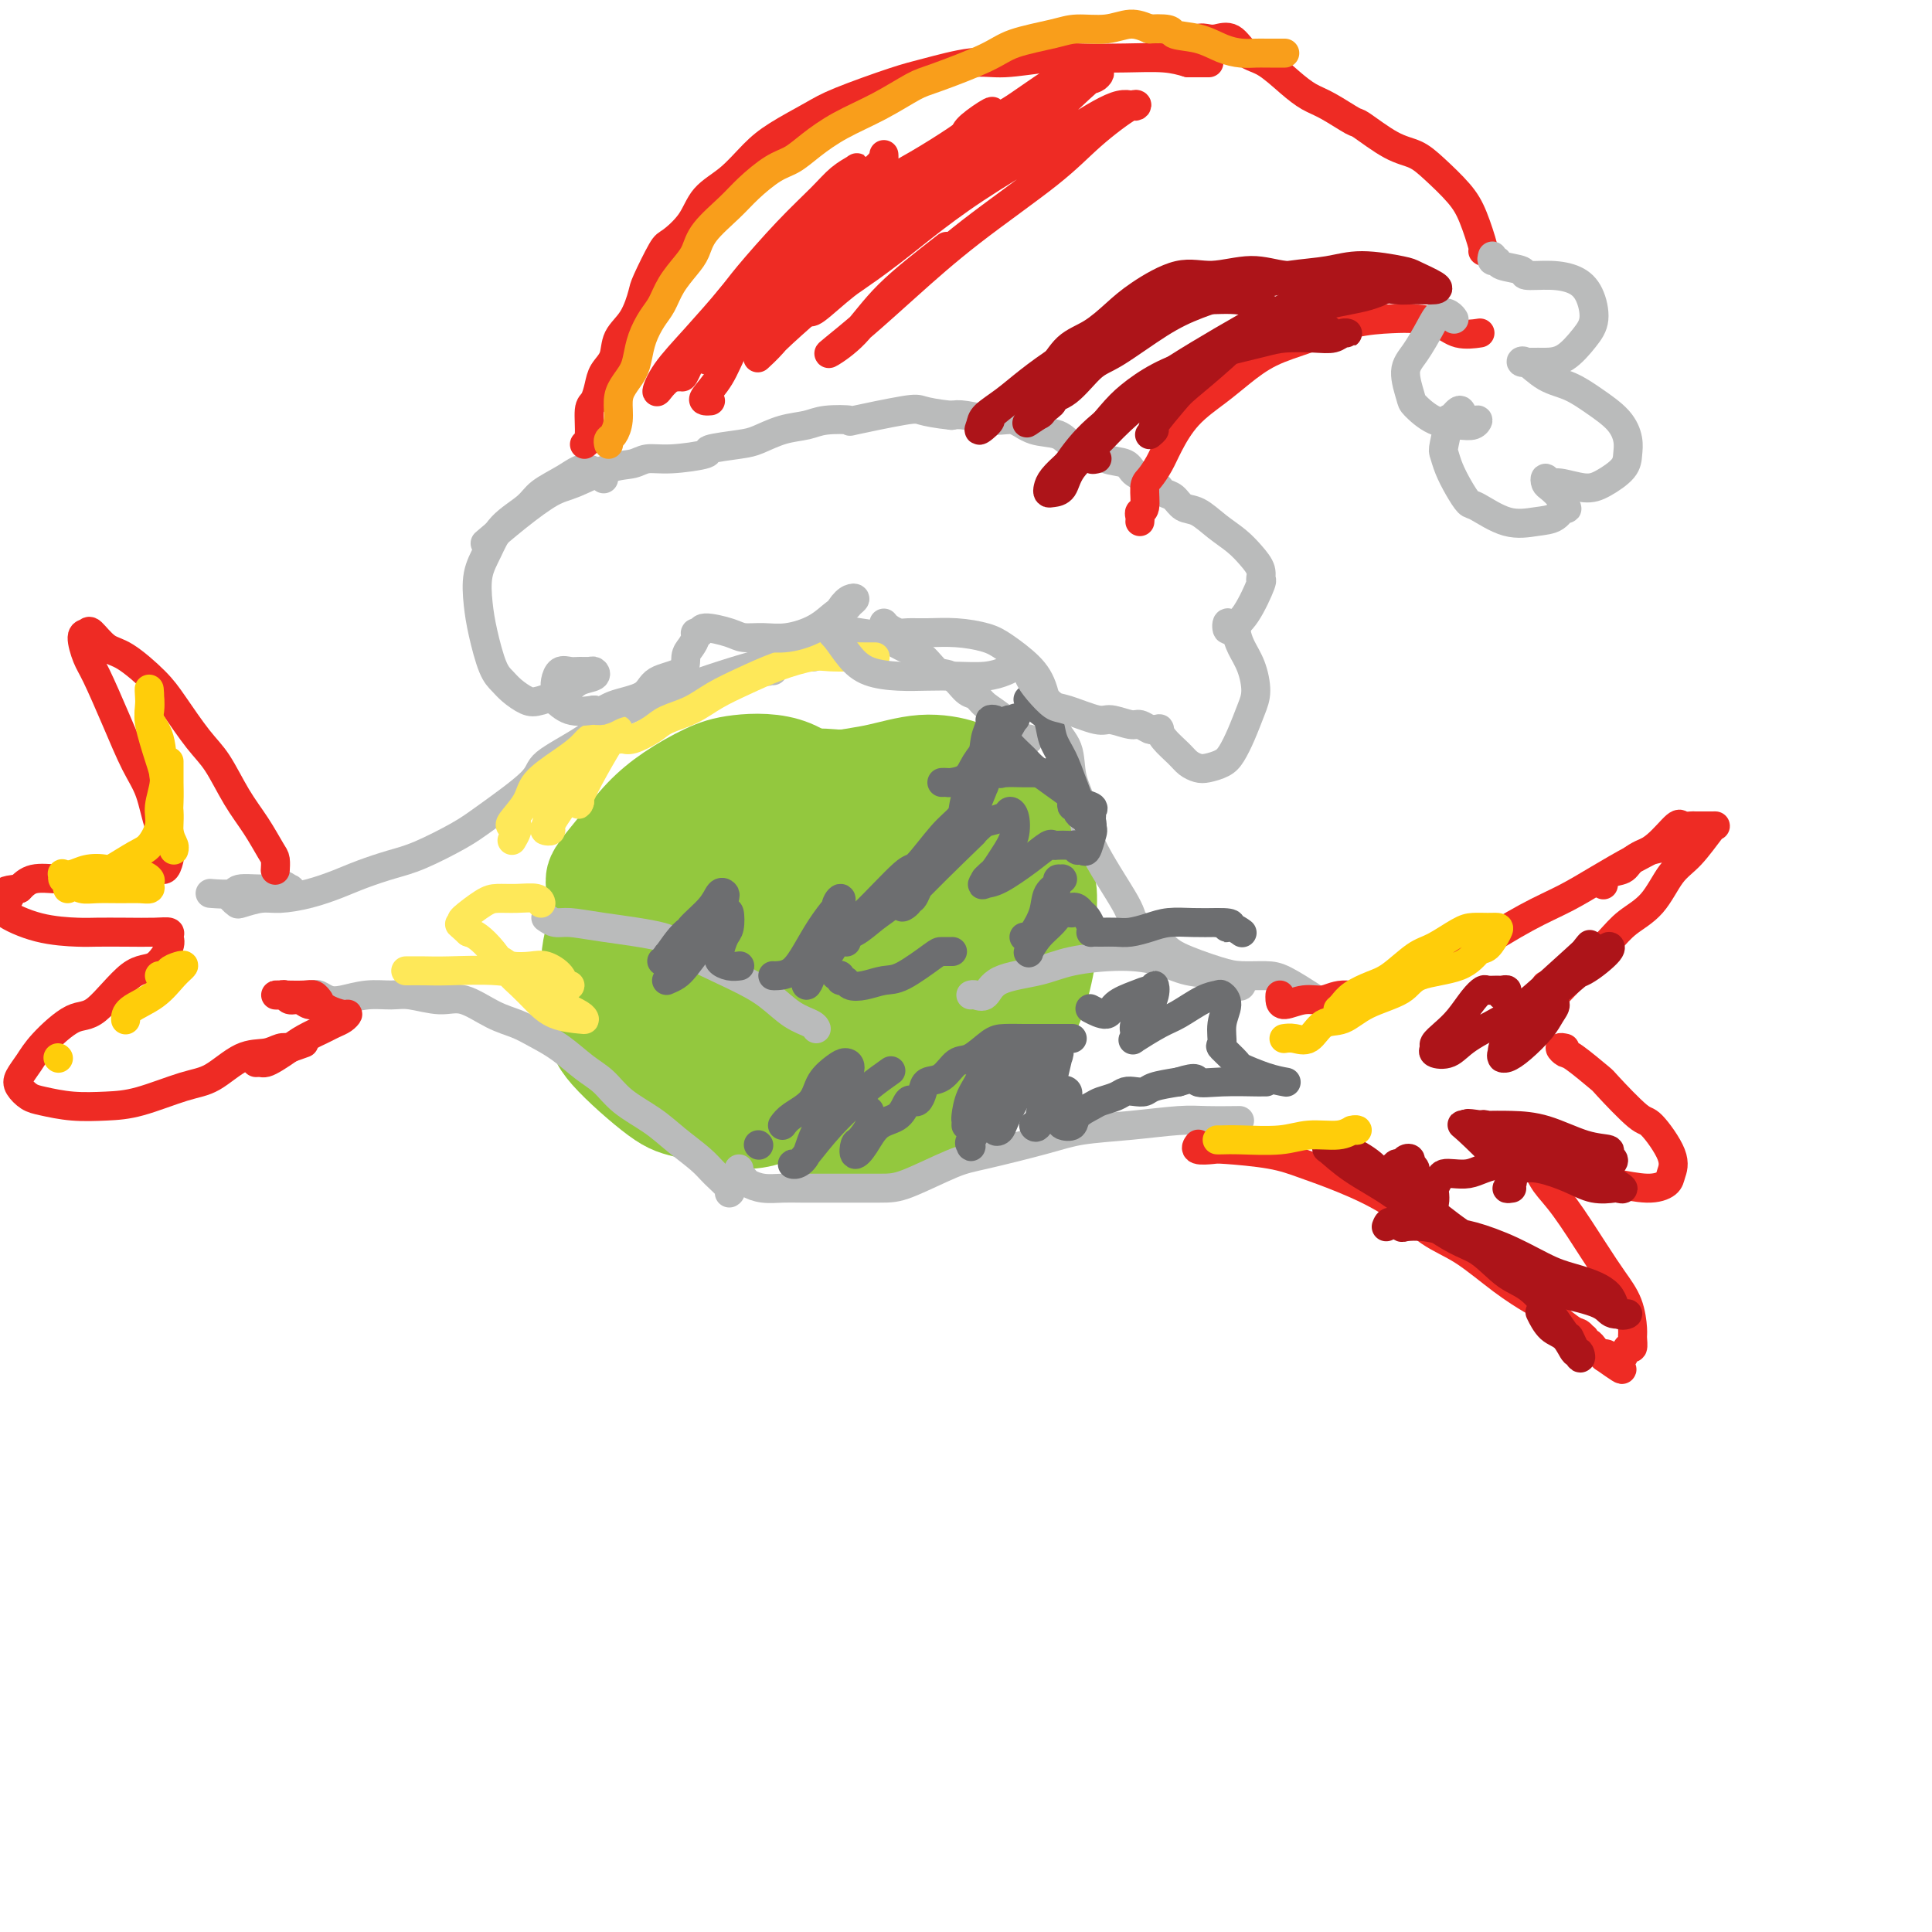 <svg viewBox='0 0 400 400' version='1.1' xmlns='http://www.w3.org/2000/svg' xmlns:xlink='http://www.w3.org/1999/xlink'><g fill='none' stroke='#93C83E' stroke-width='6' stroke-linecap='round' stroke-linejoin='round'><path d='M204,167c-0.007,-0.056 -0.015,-0.111 0,0c0.015,0.111 0.052,0.389 0,0c-0.052,-0.389 -0.194,-1.446 0,-2c0.194,-0.554 0.724,-0.607 0,-1c-0.724,-0.393 -2.701,-1.128 -4,-2c-1.299,-0.872 -1.918,-1.881 -5,-3c-3.082,-1.119 -8.625,-2.349 -11,-3c-2.375,-0.651 -1.581,-0.724 -3,-1c-1.419,-0.276 -5.053,-0.755 -8,-1c-2.947,-0.245 -5.209,-0.257 -7,0c-1.791,0.257 -3.110,0.782 -6,2c-2.890,1.218 -7.349,3.127 -11,5c-3.651,1.873 -6.494,3.709 -10,6c-3.506,2.291 -7.677,5.037 -11,8c-3.323,2.963 -5.799,6.144 -7,8c-1.201,1.856 -1.125,2.386 -1,6c0.125,3.614 0.301,10.313 1,15c0.699,4.687 1.922,7.364 4,11c2.078,3.636 5.012,8.233 8,11c2.988,2.767 6.029,3.704 9,5c2.971,1.296 5.872,2.952 9,4c3.128,1.048 6.485,1.489 10,2c3.515,0.511 7.189,1.092 10,2c2.811,0.908 4.758,2.143 11,1c6.242,-1.143 16.779,-4.662 21,-7c4.221,-2.338 2.126,-3.493 2,-4c-0.126,-0.507 1.718,-0.365 3,-2c1.282,-1.635 2.004,-5.046 3,-8c0.996,-2.954 2.268,-5.449 3,-8c0.732,-2.551 0.923,-5.157 1,-8c0.077,-2.843 0.038,-5.921 0,-9'/><path d='M215,194c-0.062,-4.807 -0.717,-8.324 -1,-11c-0.283,-2.676 -0.194,-4.511 -1,-7c-0.806,-2.489 -2.506,-5.632 -6,-9c-3.494,-3.368 -8.781,-6.962 -12,-9c-3.219,-2.038 -4.369,-2.522 -7,-3c-2.631,-0.478 -6.744,-0.951 -11,-1c-4.256,-0.049 -8.656,0.327 -12,1c-3.344,0.673 -5.631,1.643 -7,2c-1.369,0.357 -1.820,0.102 -2,0c-0.180,-0.102 -0.090,-0.051 0,0'/></g>
<g fill='none' stroke='#93C83E' stroke-width='20' stroke-linecap='round' stroke-linejoin='round'><path d='M123,183c-0.023,-0.308 -0.046,-0.616 0,-1c0.046,-0.384 0.160,-0.844 1,-2c0.840,-1.156 2.407,-3.006 4,-5c1.593,-1.994 3.214,-4.130 5,-6c1.786,-1.870 3.739,-3.475 6,-5c2.261,-1.525 4.830,-2.971 7,-4c2.170,-1.029 3.940,-1.640 7,-2c3.060,-0.360 7.409,-0.469 11,1c3.591,1.469 6.424,4.515 9,7c2.576,2.485 4.894,4.409 7,7c2.106,2.591 4.000,5.850 5,9c1.000,3.150 1.107,6.193 1,10c-0.107,3.807 -0.426,8.378 -1,12c-0.574,3.622 -1.402,6.295 -3,9c-1.598,2.705 -3.965,5.443 -7,8c-3.035,2.557 -6.740,4.933 -10,7c-3.260,2.067 -6.077,3.826 -10,4c-3.923,0.174 -8.951,-1.238 -12,-2c-3.049,-0.762 -4.120,-0.875 -7,-3c-2.880,-2.125 -7.571,-6.264 -10,-9c-2.429,-2.736 -2.596,-4.070 -3,-7c-0.404,-2.930 -1.045,-7.457 -1,-11c0.045,-3.543 0.775,-6.104 2,-9c1.225,-2.896 2.946,-6.128 5,-9c2.054,-2.872 4.440,-5.384 8,-8c3.560,-2.616 8.293,-5.336 13,-7c4.707,-1.664 9.387,-2.272 13,-3c3.613,-0.728 6.159,-1.576 10,-1c3.841,0.576 8.978,2.577 12,4c3.022,1.423 3.929,2.268 6,5c2.071,2.732 5.306,7.352 7,11c1.694,3.648 1.847,6.324 2,9'/><path d='M200,192c1.650,4.688 1.273,6.408 0,10c-1.273,3.592 -3.444,9.055 -5,13c-1.556,3.945 -2.497,6.371 -7,9c-4.503,2.629 -12.568,5.461 -16,7c-3.432,1.539 -2.233,1.784 -5,1c-2.767,-0.784 -9.501,-2.597 -14,-4c-4.499,-1.403 -6.762,-2.396 -9,-4c-2.238,-1.604 -4.452,-3.818 -7,-7c-2.548,-3.182 -5.430,-7.331 -7,-11c-1.570,-3.669 -1.828,-6.857 -2,-11c-0.172,-4.143 -0.257,-9.242 0,-13c0.257,-3.758 0.856,-6.177 3,-9c2.144,-2.823 5.833,-6.050 8,-8c2.167,-1.950 2.811,-2.623 7,-3c4.189,-0.377 11.921,-0.459 17,0c5.079,0.459 7.503,1.460 11,3c3.497,1.540 8.065,3.620 11,6c2.935,2.380 4.238,5.061 5,8c0.762,2.939 0.985,6.137 1,9c0.015,2.863 -0.178,5.392 -1,9c-0.822,3.608 -2.271,8.295 -5,12c-2.729,3.705 -6.736,6.428 -9,8c-2.264,1.572 -2.784,1.991 -6,2c-3.216,0.009 -9.127,-0.393 -13,-1c-3.873,-0.607 -5.709,-1.419 -8,-3c-2.291,-1.581 -5.037,-3.932 -7,-6c-1.963,-2.068 -3.142,-3.852 -4,-6c-0.858,-2.148 -1.395,-4.658 -1,-7c0.395,-2.342 1.722,-4.515 3,-7c1.278,-2.485 2.508,-5.281 5,-8c2.492,-2.719 6.246,-5.359 10,-8'/><path d='M155,173c3.006,-2.063 5.522,-3.220 9,-4c3.478,-0.780 7.920,-1.181 11,-1c3.080,0.181 4.799,0.945 7,3c2.201,2.055 4.883,5.400 6,9c1.117,3.600 0.670,7.453 0,11c-0.670,3.547 -1.564,6.786 -3,10c-1.436,3.214 -3.415,6.403 -6,9c-2.585,2.597 -5.777,4.601 -9,6c-3.223,1.399 -6.478,2.194 -9,2c-2.522,-0.194 -4.312,-1.377 -6,-3c-1.688,-1.623 -3.275,-3.685 -4,-6c-0.725,-2.315 -0.588,-4.883 0,-7c0.588,-2.117 1.628,-3.781 4,-6c2.372,-2.219 6.076,-4.991 9,-7c2.924,-2.009 5.069,-3.255 8,-4c2.931,-0.745 6.649,-0.990 9,-1c2.351,-0.010 3.335,0.216 4,1c0.665,0.784 1.010,2.127 1,4c-0.010,1.873 -0.376,4.278 -2,7c-1.624,2.722 -4.507,5.762 -7,8c-2.493,2.238 -4.596,3.672 -7,5c-2.404,1.328 -5.110,2.548 -7,3c-1.890,0.452 -2.963,0.137 -4,-1c-1.037,-1.137 -2.038,-3.095 -2,-5c0.038,-1.905 1.115,-3.755 2,-6c0.885,-2.245 1.578,-4.884 4,-8c2.422,-3.116 6.572,-6.708 10,-9c3.428,-2.292 6.135,-3.285 9,-3c2.865,0.285 5.887,1.846 8,3c2.113,1.154 3.318,1.901 4,4c0.682,2.099 0.841,5.549 1,9'/><path d='M195,196c0.715,3.579 0.004,6.028 -1,8c-1.004,1.972 -2.300,3.468 -5,5c-2.700,1.532 -6.805,3.101 -9,4c-2.195,0.899 -2.481,1.129 -4,1c-1.519,-0.129 -4.271,-0.615 -6,-1c-1.729,-0.385 -2.435,-0.667 -2,-2c0.435,-1.333 2.013,-3.718 3,-5c0.987,-1.282 1.385,-1.462 3,-2c1.615,-0.538 4.449,-1.433 7,-2c2.551,-0.567 4.821,-0.807 7,-1c2.179,-0.193 4.267,-0.338 6,1c1.733,1.338 3.111,4.161 4,7c0.889,2.839 1.290,5.696 1,8c-0.290,2.304 -1.271,4.055 -2,6c-0.729,1.945 -1.206,4.084 -3,6c-1.794,1.916 -4.904,3.611 -7,5c-2.096,1.389 -3.178,2.473 -5,3c-1.822,0.527 -4.383,0.496 -6,0c-1.617,-0.496 -2.290,-1.457 -3,-2c-0.710,-0.543 -1.459,-0.667 -2,-1c-0.541,-0.333 -0.875,-0.874 -1,-1c-0.125,-0.126 -0.041,0.164 0,0c0.041,-0.164 0.040,-0.782 1,-1c0.960,-0.218 2.882,-0.035 5,0c2.118,0.035 4.432,-0.077 6,0c1.568,0.077 2.389,0.343 4,0c1.611,-0.343 4.012,-1.296 6,-2c1.988,-0.704 3.564,-1.158 5,-2c1.436,-0.842 2.733,-2.073 4,-3c1.267,-0.927 2.505,-1.551 4,-3c1.495,-1.449 3.248,-3.725 5,-6'/><path d='M210,216c2.602,-2.813 2.608,-3.846 3,-5c0.392,-1.154 1.171,-2.431 2,-5c0.829,-2.569 1.708,-6.431 2,-9c0.292,-2.569 -0.003,-3.844 0,-6c0.003,-2.156 0.306,-5.192 0,-7c-0.306,-1.808 -1.220,-2.389 -2,-4c-0.780,-1.611 -1.426,-4.252 -2,-6c-0.574,-1.748 -1.076,-2.603 -2,-4c-0.924,-1.397 -2.271,-3.334 -4,-5c-1.729,-1.666 -3.842,-3.059 -5,-4c-1.158,-0.941 -1.362,-1.428 -3,-2c-1.638,-0.572 -4.711,-1.229 -8,-1c-3.289,0.229 -6.794,1.343 -10,2c-3.206,0.657 -6.113,0.856 -9,2c-2.887,1.144 -5.753,3.235 -8,5c-2.247,1.765 -3.874,3.206 -5,4c-1.126,0.794 -1.750,0.941 -2,1c-0.250,0.059 -0.125,0.029 0,0'/></g>
<g fill='none' stroke='#BABBBB' stroke-width='6' stroke-linecap='round' stroke-linejoin='round'><path d='M48,186c0.029,-0.508 0.059,-1.016 0,-1c-0.059,0.016 -0.205,0.555 0,1c0.205,0.445 0.762,0.797 1,1c0.238,0.203 0.156,0.259 1,0c0.844,-0.259 2.615,-0.832 4,-1c1.385,-0.168 2.386,0.068 4,0c1.614,-0.068 3.842,-0.439 6,-1c2.158,-0.561 4.247,-1.312 6,-2c1.753,-0.688 3.170,-1.314 5,-2c1.830,-0.686 4.075,-1.433 6,-2c1.925,-0.567 3.532,-0.954 6,-2c2.468,-1.046 5.796,-2.750 8,-4c2.204,-1.250 3.283,-2.046 6,-4c2.717,-1.954 7.070,-5.065 9,-7c1.930,-1.935 1.436,-2.695 3,-4c1.564,-1.305 5.186,-3.154 8,-5c2.814,-1.846 4.822,-3.688 7,-5c2.178,-1.312 4.528,-2.092 7,-3c2.472,-0.908 5.066,-1.942 8,-3c2.934,-1.058 6.209,-2.140 9,-3c2.791,-0.860 5.099,-1.499 7,-2c1.901,-0.501 3.397,-0.866 5,-1c1.603,-0.134 3.315,-0.038 4,0c0.685,0.038 0.342,0.019 0,0'/><path d='M65,206c0.256,-0.105 0.512,-0.210 1,0c0.488,0.210 1.209,0.735 2,1c0.791,0.265 1.653,0.272 3,0c1.347,-0.272 3.180,-0.822 5,-1c1.820,-0.178 3.627,0.014 5,0c1.373,-0.014 2.313,-0.236 4,0c1.687,0.236 4.120,0.930 6,1c1.880,0.070 3.208,-0.485 5,0c1.792,0.485 4.047,2.010 6,3c1.953,0.990 3.604,1.447 5,2c1.396,0.553 2.538,1.204 4,2c1.462,0.796 3.244,1.738 5,3c1.756,1.262 3.486,2.843 5,4c1.514,1.157 2.811,1.888 4,3c1.189,1.112 2.271,2.604 4,4c1.729,1.396 4.107,2.696 6,4c1.893,1.304 3.302,2.612 5,4c1.698,1.388 3.684,2.855 5,4c1.316,1.145 1.961,1.967 3,3c1.039,1.033 2.472,2.278 3,3c0.528,0.722 0.151,0.921 0,1c-0.151,0.079 -0.075,0.040 0,0'/><path d='M113,190c0.626,0.441 1.253,0.882 2,1c0.747,0.118 1.615,-0.086 3,0c1.385,0.086 3.286,0.462 7,1c3.714,0.538 9.241,1.240 12,2c2.759,0.760 2.750,1.580 5,3c2.250,1.420 6.761,3.442 10,5c3.239,1.558 5.208,2.652 7,4c1.792,1.348 3.408,2.949 5,4c1.592,1.051 3.159,1.552 4,2c0.841,0.448 0.954,0.842 1,1c0.046,0.158 0.023,0.079 0,0'/><path d='M153,242c-0.100,0.332 -0.200,0.663 0,1c0.200,0.337 0.701,0.679 1,1c0.299,0.321 0.396,0.622 1,1c0.604,0.378 1.715,0.833 3,1c1.285,0.167 2.744,0.045 4,0c1.256,-0.045 2.310,-0.012 4,0c1.690,0.012 4.016,0.002 7,0c2.984,-0.002 6.625,0.004 9,0c2.375,-0.004 3.485,-0.018 6,-1c2.515,-0.982 6.436,-2.931 9,-4c2.564,-1.069 3.770,-1.257 7,-2c3.230,-0.743 8.482,-2.041 12,-3c3.518,-0.959 5.301,-1.577 8,-2c2.699,-0.423 6.314,-0.649 10,-1c3.686,-0.351 7.441,-0.826 10,-1c2.559,-0.174 3.920,-0.047 6,0c2.080,0.047 4.880,0.013 6,0c1.120,-0.013 0.560,-0.007 0,0'/><path d='M201,206c0.233,-0.078 0.465,-0.157 1,0c0.535,0.157 1.372,0.549 2,0c0.628,-0.549 1.048,-2.040 3,-3c1.952,-0.960 5.437,-1.389 8,-2c2.563,-0.611 4.204,-1.406 7,-2c2.796,-0.594 6.745,-0.989 10,-1c3.255,-0.011 5.814,0.361 8,1c2.186,0.639 3.997,1.544 6,2c2.003,0.456 4.197,0.462 6,1c1.803,0.538 3.216,1.606 4,2c0.784,0.394 0.938,0.112 1,0c0.062,-0.112 0.031,-0.056 0,0'/><path d='M183,129c0.234,0.309 0.469,0.618 1,1c0.531,0.382 1.360,0.837 2,1c0.640,0.163 1.093,0.034 2,0c0.907,-0.034 2.270,0.027 4,0c1.730,-0.027 3.829,-0.142 6,0c2.171,0.142 4.415,0.540 6,1c1.585,0.460 2.513,0.981 4,2c1.487,1.019 3.535,2.536 5,4c1.465,1.464 2.347,2.875 3,5c0.653,2.125 1.076,4.963 2,7c0.924,2.037 2.350,3.274 3,5c0.650,1.726 0.523,3.941 1,6c0.477,2.059 1.556,3.962 2,6c0.444,2.038 0.253,4.211 2,8c1.747,3.789 5.433,9.194 7,12c1.567,2.806 1.015,3.015 2,4c0.985,0.985 3.506,2.747 5,4c1.494,1.253 1.962,1.997 4,3c2.038,1.003 5.647,2.266 8,3c2.353,0.734 3.451,0.940 5,1c1.549,0.060 3.549,-0.025 5,0c1.451,0.025 2.352,0.161 4,1c1.648,0.839 4.042,2.383 5,3c0.958,0.617 0.479,0.309 0,0'/><path d='M159,139c0.424,-0.573 0.848,-1.146 1,-1c0.152,0.146 0.032,1.013 0,1c-0.032,-0.013 0.023,-0.904 1,-2c0.977,-1.096 2.876,-2.397 4,-3c1.124,-0.603 1.472,-0.509 3,-1c1.528,-0.491 4.236,-1.567 6,-2c1.764,-0.433 2.583,-0.224 4,0c1.417,0.224 3.432,0.464 5,1c1.568,0.536 2.689,1.370 4,2c1.311,0.630 2.813,1.057 4,2c1.187,0.943 2.060,2.402 3,3c0.940,0.598 1.948,0.336 3,1c1.052,0.664 2.149,2.256 3,3c0.851,0.744 1.458,0.641 2,1c0.542,0.359 1.021,1.182 2,2c0.979,0.818 2.458,1.632 4,3c1.542,1.368 3.146,3.291 4,4c0.854,0.709 0.958,0.202 1,0c0.042,-0.202 0.021,-0.101 0,0'/><path d='M60,185c-0.057,-0.462 -0.114,-0.923 0,-1c0.114,-0.077 0.399,0.232 0,0c-0.399,-0.232 -1.481,-1.004 -2,-1c-0.519,0.004 -0.476,0.786 -2,1c-1.524,0.214 -4.615,-0.138 -6,0c-1.385,0.138 -1.065,0.768 -2,1c-0.935,0.232 -3.124,0.066 -4,0c-0.876,-0.066 -0.438,-0.033 0,0'/></g>
<g fill='none' stroke='#EE2B24' stroke-width='6' stroke-linecap='round' stroke-linejoin='round'><path d='M265,206c-0.019,0.277 -0.037,0.553 0,1c0.037,0.447 0.130,1.064 1,1c0.870,-0.064 2.517,-0.811 4,-1c1.483,-0.189 2.801,0.179 4,0c1.199,-0.179 2.279,-0.905 4,-1c1.721,-0.095 4.082,0.442 6,0c1.918,-0.442 3.393,-1.864 6,-3c2.607,-1.136 6.347,-1.987 9,-3c2.653,-1.013 4.218,-2.190 7,-4c2.782,-1.810 6.781,-4.254 10,-6c3.219,-1.746 5.657,-2.795 8,-4c2.343,-1.205 4.589,-2.568 7,-4c2.411,-1.432 4.986,-2.933 7,-4c2.014,-1.067 3.468,-1.698 5,-3c1.532,-1.302 3.143,-3.274 4,-4c0.857,-0.726 0.959,-0.208 1,0c0.041,0.208 0.020,0.104 0,0'/><path d='M248,237c0.083,-0.112 0.166,-0.224 0,0c-0.166,0.224 -0.581,0.783 0,1c0.581,0.217 2.160,0.090 3,0c0.840,-0.090 0.942,-0.144 3,0c2.058,0.144 6.071,0.486 9,1c2.929,0.514 4.773,1.202 7,2c2.227,0.798 4.838,1.707 8,3c3.162,1.293 6.875,2.970 10,5c3.125,2.030 5.664,4.414 8,6c2.336,1.586 4.471,2.373 7,4c2.529,1.627 5.451,4.095 8,6c2.549,1.905 4.725,3.246 6,4c1.275,0.754 1.648,0.919 3,2c1.352,1.081 3.682,3.078 5,4c1.318,0.922 1.624,0.768 2,1c0.376,0.232 0.822,0.850 1,1c0.178,0.150 0.089,-0.167 0,0c-0.089,0.167 -0.179,0.818 0,1c0.179,0.182 0.625,-0.106 1,0c0.375,0.106 0.678,0.605 1,1c0.322,0.395 0.663,0.684 1,1c0.337,0.316 0.668,0.658 1,1'/><path d='M332,281c7.002,4.960 2.507,1.359 1,0c-1.507,-1.359 -0.026,-0.476 1,0c1.026,0.476 1.596,0.544 2,0c0.404,-0.544 0.643,-1.702 1,-2c0.357,-0.298 0.833,0.263 1,0c0.167,-0.263 0.024,-1.349 0,-2c-0.024,-0.651 0.069,-0.866 0,-2c-0.069,-1.134 -0.302,-3.188 -1,-5c-0.698,-1.812 -1.863,-3.382 -3,-5c-1.137,-1.618 -2.247,-3.285 -4,-6c-1.753,-2.715 -4.151,-6.479 -6,-9c-1.849,-2.521 -3.150,-3.798 -4,-5c-0.850,-1.202 -1.251,-2.329 -2,-3c-0.749,-0.671 -1.848,-0.885 -2,-1c-0.152,-0.115 0.644,-0.132 2,0c1.356,0.132 3.274,0.411 5,1c1.726,0.589 3.260,1.487 5,2c1.740,0.513 3.685,0.640 6,1c2.315,0.360 4.999,0.954 7,1c2.001,0.046 3.319,-0.455 4,-1c0.681,-0.545 0.725,-1.134 1,-2c0.275,-0.866 0.782,-2.008 0,-4c-0.782,-1.992 -2.854,-4.835 -4,-6c-1.146,-1.165 -1.367,-0.651 -3,-2c-1.633,-1.349 -4.677,-4.561 -6,-6c-1.323,-1.439 -0.926,-1.104 -2,-2c-1.074,-0.896 -3.618,-3.024 -5,-4c-1.382,-0.976 -1.603,-0.801 -2,-1c-0.397,-0.199 -0.971,-0.771 -1,-1c-0.029,-0.229 0.485,-0.114 1,0'/><path d='M320,204c-0.093,0.319 -0.186,0.639 0,1c0.186,0.361 0.650,0.765 1,1c0.350,0.235 0.584,0.303 1,0c0.416,-0.303 1.013,-0.977 2,-2c0.987,-1.023 2.364,-2.395 4,-4c1.636,-1.605 3.532,-3.442 5,-5c1.468,-1.558 2.509,-2.838 4,-4c1.491,-1.162 3.433,-2.206 5,-4c1.567,-1.794 2.759,-4.337 4,-6c1.241,-1.663 2.530,-2.446 4,-4c1.470,-1.554 3.120,-3.881 4,-5c0.880,-1.119 0.989,-1.032 1,-1c0.011,0.032 -0.076,0.008 0,0c0.076,-0.008 0.317,-0.001 0,0c-0.317,0.001 -1.190,-0.003 -2,0c-0.810,0.003 -1.555,0.013 -2,0c-0.445,-0.013 -0.588,-0.050 -1,0c-0.412,0.050 -1.092,0.189 -2,1c-0.908,0.811 -2.043,2.296 -3,3c-0.957,0.704 -1.735,0.627 -3,1c-1.265,0.373 -3.019,1.197 -4,2c-0.981,0.803 -1.191,1.586 -2,2c-0.809,0.414 -2.218,0.457 -3,1c-0.782,0.543 -0.938,1.584 -1,2c-0.062,0.416 -0.031,0.208 0,0'/><path d='M57,180c0.003,-0.053 0.007,-0.106 0,0c-0.007,0.106 -0.024,0.369 0,0c0.024,-0.369 0.089,-1.372 0,-2c-0.089,-0.628 -0.332,-0.881 -1,-2c-0.668,-1.119 -1.761,-3.103 -3,-5c-1.239,-1.897 -2.625,-3.706 -4,-6c-1.375,-2.294 -2.738,-5.073 -4,-7c-1.262,-1.927 -2.424,-3.000 -4,-5c-1.576,-2.000 -3.568,-4.925 -5,-7c-1.432,-2.075 -2.306,-3.298 -4,-5c-1.694,-1.702 -4.210,-3.881 -6,-5c-1.790,-1.119 -2.855,-1.177 -4,-2c-1.145,-0.823 -2.369,-2.412 -3,-3c-0.631,-0.588 -0.669,-0.174 -1,0c-0.331,0.174 -0.956,0.107 -1,1c-0.044,0.893 0.492,2.746 1,4c0.508,1.254 0.989,1.910 2,4c1.011,2.090 2.551,5.612 4,9c1.449,3.388 2.806,6.640 4,9c1.194,2.360 2.227,3.828 3,6c0.773,2.172 1.288,5.049 2,7c0.712,1.951 1.620,2.975 2,4c0.380,1.025 0.230,2.050 0,3c-0.230,0.950 -0.542,1.824 -1,2c-0.458,0.176 -1.062,-0.345 -2,0c-0.938,0.345 -2.211,1.555 -4,2c-1.789,0.445 -4.093,0.125 -6,0c-1.907,-0.125 -3.419,-0.054 -5,0c-1.581,0.054 -3.233,0.091 -5,0c-1.767,-0.091 -3.648,-0.312 -5,0c-1.352,0.312 -2.176,1.156 -3,2'/><path d='M4,184c-4.127,0.435 -2.445,0.523 -2,1c0.445,0.477 -0.347,1.343 -1,2c-0.653,0.657 -1.166,1.104 0,2c1.166,0.896 4.013,2.240 7,3c2.987,0.760 6.114,0.935 8,1c1.886,0.065 2.529,0.020 4,0c1.471,-0.020 3.769,-0.016 6,0c2.231,0.016 4.394,0.044 6,0c1.606,-0.044 2.656,-0.158 3,0c0.344,0.158 -0.018,0.590 0,1c0.018,0.410 0.416,0.799 0,2c-0.416,1.201 -1.644,3.213 -3,4c-1.356,0.787 -2.838,0.349 -5,2c-2.162,1.651 -5.003,5.391 -7,7c-1.997,1.609 -3.149,1.088 -5,2c-1.851,0.912 -4.399,3.256 -6,5c-1.601,1.744 -2.254,2.887 -3,4c-0.746,1.113 -1.584,2.197 -2,3c-0.416,0.803 -0.409,1.326 0,2c0.409,0.674 1.221,1.500 2,2c0.779,0.500 1.527,0.674 3,1c1.473,0.326 3.673,0.806 6,1c2.327,0.194 4.782,0.104 7,0c2.218,-0.104 4.201,-0.223 7,-1c2.799,-0.777 6.416,-2.212 9,-3c2.584,-0.788 4.134,-0.929 6,-2c1.866,-1.071 4.046,-3.070 6,-4c1.954,-0.930 3.680,-0.789 5,-1c1.320,-0.211 2.234,-0.775 3,-1c0.766,-0.225 1.383,-0.113 2,0'/><path d='M60,217c5.167,-1.833 2.583,-0.917 0,0'/><path d='M53,220c0.350,-0.017 0.700,-0.035 1,0c0.300,0.035 0.549,0.122 1,0c0.451,-0.122 1.104,-0.452 2,-1c0.896,-0.548 2.036,-1.312 3,-2c0.964,-0.688 1.751,-1.299 3,-2c1.249,-0.701 2.960,-1.494 4,-2c1.040,-0.506 1.407,-0.727 2,-1c0.593,-0.273 1.411,-0.599 2,-1c0.589,-0.401 0.951,-0.877 1,-1c0.049,-0.123 -0.213,0.107 -1,0c-0.787,-0.107 -2.098,-0.549 -3,-1c-0.902,-0.451 -1.393,-0.909 -2,-1c-0.607,-0.091 -1.328,0.186 -2,0c-0.672,-0.186 -1.295,-0.834 -2,-1c-0.705,-0.166 -1.491,0.152 -2,0c-0.509,-0.152 -0.740,-0.772 -1,-1c-0.260,-0.228 -0.550,-0.062 -1,0c-0.450,0.062 -1.059,0.020 -1,0c0.059,-0.020 0.787,-0.019 2,0c1.213,0.019 2.913,0.057 4,0c1.087,-0.057 1.562,-0.208 2,0c0.438,0.208 0.839,0.774 1,1c0.161,0.226 0.080,0.113 0,0'/></g>
<g fill='none' stroke='#6D6E70' stroke-width='6' stroke-linecap='round' stroke-linejoin='round'><path d='M200,233c0.013,-0.404 0.027,-0.808 0,-1c-0.027,-0.192 -0.093,-0.171 0,-1c0.093,-0.829 0.347,-2.506 1,-4c0.653,-1.494 1.705,-2.804 2,-4c0.295,-1.196 -0.168,-2.276 0,-3c0.168,-0.724 0.966,-1.091 1,-1c0.034,0.091 -0.695,0.641 -1,1c-0.305,0.359 -0.187,0.528 0,1c0.187,0.472 0.443,1.247 0,3c-0.443,1.753 -1.585,4.483 -2,6c-0.415,1.517 -0.101,1.820 0,3c0.101,1.180 -0.009,3.238 0,4c0.009,0.762 0.137,0.227 0,0c-0.137,-0.227 -0.541,-0.145 0,-1c0.541,-0.855 2.025,-2.647 3,-5c0.975,-2.353 1.439,-5.266 2,-7c0.561,-1.734 1.219,-2.288 2,-3c0.781,-0.712 1.686,-1.582 2,-2c0.314,-0.418 0.038,-0.384 0,0c-0.038,0.384 0.162,1.117 0,2c-0.162,0.883 -0.685,1.914 -1,3c-0.315,1.086 -0.421,2.226 -1,4c-0.579,1.774 -1.631,4.184 -2,5c-0.369,0.816 -0.055,0.040 0,0c0.055,-0.040 -0.148,0.657 0,1c0.148,0.343 0.647,0.332 1,0c0.353,-0.332 0.558,-0.986 1,-2c0.442,-1.014 1.119,-2.388 2,-4c0.881,-1.612 1.966,-3.460 3,-5c1.034,-1.540 2.017,-2.770 3,-4'/><path d='M216,219c1.947,-2.201 1.815,-0.702 2,0c0.185,0.702 0.688,0.609 1,0c0.312,-0.609 0.433,-1.733 0,0c-0.433,1.733 -1.420,6.325 -2,8c-0.580,1.675 -0.752,0.434 -1,1c-0.248,0.566 -0.571,2.938 -1,4c-0.429,1.062 -0.963,0.813 -1,1c-0.037,0.187 0.425,0.809 1,0c0.575,-0.809 1.264,-3.051 2,-4c0.736,-0.949 1.517,-0.606 2,-1c0.483,-0.394 0.666,-1.525 1,-2c0.334,-0.475 0.818,-0.292 1,0c0.182,0.292 0.061,0.695 0,1c-0.061,0.305 -0.062,0.514 0,1c0.062,0.486 0.186,1.249 0,2c-0.186,0.751 -0.681,1.491 -1,2c-0.319,0.509 -0.463,0.789 0,1c0.463,0.211 1.531,0.355 2,0c0.469,-0.355 0.338,-1.209 1,-2c0.662,-0.791 2.117,-1.519 3,-2c0.883,-0.481 1.196,-0.717 2,-1c0.804,-0.283 2.100,-0.615 3,-1c0.900,-0.385 1.404,-0.824 2,-1c0.596,-0.176 1.283,-0.088 2,0c0.717,0.088 1.462,0.178 2,0c0.538,-0.178 0.868,-0.622 2,-1c1.132,-0.378 3.066,-0.689 5,-1'/><path d='M244,224c4.426,-1.392 3.491,-0.373 4,0c0.509,0.373 2.462,0.100 5,0c2.538,-0.100 5.660,-0.027 7,0c1.340,0.027 0.899,0.007 1,0c0.101,-0.007 0.743,-0.002 1,0c0.257,0.002 0.128,0.001 0,0'/><path d='M212,194c0.367,0.021 0.733,0.041 1,0c0.267,-0.041 0.434,-0.144 1,-1c0.566,-0.856 1.529,-2.463 2,-4c0.471,-1.537 0.449,-3.002 1,-4c0.551,-0.998 1.673,-1.530 2,-2c0.327,-0.470 -0.143,-0.879 0,-1c0.143,-0.121 0.900,0.046 1,0c0.100,-0.046 -0.456,-0.304 -1,1c-0.544,1.304 -1.075,4.170 -2,6c-0.925,1.830 -2.243,2.625 -3,4c-0.757,1.375 -0.953,3.330 -1,4c-0.047,0.670 0.056,0.056 0,0c-0.056,-0.056 -0.270,0.445 0,0c0.270,-0.445 1.024,-1.836 2,-3c0.976,-1.164 2.173,-2.103 3,-3c0.827,-0.897 1.282,-1.754 2,-2c0.718,-0.246 1.698,0.118 2,0c0.302,-0.118 -0.073,-0.719 0,-1c0.073,-0.281 0.594,-0.243 1,0c0.406,0.243 0.696,0.692 1,1c0.304,0.308 0.623,0.475 1,1c0.377,0.525 0.814,1.408 1,2c0.186,0.592 0.121,0.891 0,1c-0.121,0.109 -0.297,0.026 0,0c0.297,-0.026 1.068,0.003 2,0c0.932,-0.003 2.026,-0.039 3,0c0.974,0.039 1.827,0.154 3,0c1.173,-0.154 2.665,-0.577 4,-1c1.335,-0.423 2.513,-0.845 4,-1c1.487,-0.155 3.282,-0.044 5,0c1.718,0.044 3.359,0.022 5,0'/><path d='M252,191c4.447,-0.067 2.563,0.766 2,1c-0.563,0.234 0.195,-0.129 1,0c0.805,0.129 1.659,0.751 2,1c0.341,0.249 0.171,0.124 0,0'/><path d='M157,237c0.000,0.000 0.100,0.100 0.1,0.1'/><path d='M162,233c0.432,-0.605 0.865,-1.210 2,-2c1.135,-0.790 2.974,-1.765 4,-3c1.026,-1.235 1.239,-2.729 2,-4c0.761,-1.271 2.071,-2.320 3,-3c0.929,-0.680 1.479,-0.991 2,-1c0.521,-0.009 1.013,0.284 1,1c-0.013,0.716 -0.532,1.856 -1,3c-0.468,1.144 -0.886,2.292 -2,4c-1.114,1.708 -2.923,3.975 -4,6c-1.077,2.025 -1.423,3.808 -2,5c-0.577,1.192 -1.384,1.794 -2,2c-0.616,0.206 -1.042,0.018 -1,0c0.042,-0.018 0.551,0.134 1,0c0.449,-0.134 0.839,-0.555 2,-2c1.161,-1.445 3.093,-3.915 5,-6c1.907,-2.085 3.790,-3.786 5,-5c1.210,-1.214 1.749,-1.942 3,-3c1.251,-1.058 3.215,-2.445 4,-3c0.785,-0.555 0.393,-0.277 0,0'/><path d='M180,230c-0.053,0.284 -0.107,0.568 0,1c0.107,0.432 0.374,1.012 0,2c-0.374,0.988 -1.389,2.384 -2,3c-0.611,0.616 -0.820,0.451 -1,1c-0.180,0.549 -0.333,1.810 0,2c0.333,0.190 1.151,-0.691 2,-2c0.849,-1.309 1.729,-3.045 3,-4c1.271,-0.955 2.932,-1.130 4,-2c1.068,-0.870 1.543,-2.435 2,-3c0.457,-0.565 0.894,-0.131 1,0c0.106,0.131 -0.120,-0.043 0,0c0.120,0.043 0.588,0.302 1,0c0.412,-0.302 0.770,-1.164 1,-2c0.230,-0.836 0.334,-1.646 1,-2c0.666,-0.354 1.895,-0.253 3,-1c1.105,-0.747 2.085,-2.344 3,-3c0.915,-0.656 1.764,-0.372 3,-1c1.236,-0.628 2.858,-2.168 4,-3c1.142,-0.832 1.804,-0.955 3,-1c1.196,-0.045 2.926,-0.012 4,0c1.074,0.012 1.493,0.003 2,0c0.507,-0.003 1.103,-0.001 2,0c0.897,0.001 2.096,0.000 3,0c0.904,-0.000 1.513,-0.000 2,0c0.487,0.000 0.854,0.000 1,0c0.146,-0.000 0.073,-0.000 0,0'/><path d='M226,209c-0.306,-0.160 -0.611,-0.320 0,0c0.611,0.320 2.140,1.120 3,1c0.860,-0.120 1.053,-1.161 2,-2c0.947,-0.839 2.647,-1.475 4,-2c1.353,-0.525 2.357,-0.940 3,-1c0.643,-0.060 0.925,0.235 1,0c0.075,-0.235 -0.057,-0.998 0,-1c0.057,-0.002 0.304,0.759 0,2c-0.304,1.241 -1.157,2.962 -2,4c-0.843,1.038 -1.674,1.392 -2,2c-0.326,0.608 -0.147,1.468 0,2c0.147,0.532 0.262,0.735 0,1c-0.262,0.265 -0.900,0.593 0,0c0.900,-0.593 3.340,-2.108 5,-3c1.660,-0.892 2.541,-1.163 4,-2c1.459,-0.837 3.497,-2.241 5,-3c1.503,-0.759 2.470,-0.872 3,-1c0.530,-0.128 0.622,-0.272 1,0c0.378,0.272 1.041,0.959 1,2c-0.041,1.041 -0.785,2.435 -1,4c-0.215,1.565 0.101,3.302 0,4c-0.101,0.698 -0.618,0.359 0,1c0.618,0.641 2.372,2.263 3,3c0.628,0.737 0.130,0.590 1,1c0.870,0.410 3.110,1.378 5,2c1.890,0.622 3.432,0.898 4,1c0.568,0.102 0.162,0.029 0,0c-0.162,-0.029 -0.081,-0.015 0,0'/><path d='M160,202c0.156,0.024 0.311,0.048 1,0c0.689,-0.048 1.911,-0.169 3,-1c1.089,-0.831 2.044,-2.371 3,-4c0.956,-1.629 1.912,-3.346 3,-5c1.088,-1.654 2.308,-3.245 3,-4c0.692,-0.755 0.855,-0.675 1,-1c0.145,-0.325 0.271,-1.055 0,-1c-0.271,0.055 -0.938,0.895 -1,2c-0.062,1.105 0.480,2.475 0,4c-0.480,1.525 -1.981,3.205 -3,5c-1.019,1.795 -1.554,3.705 -2,5c-0.446,1.295 -0.802,1.973 -1,2c-0.198,0.027 -0.237,-0.599 0,-1c0.237,-0.401 0.750,-0.577 1,-1c0.250,-0.423 0.235,-1.094 1,-2c0.765,-0.906 2.308,-2.047 3,-3c0.692,-0.953 0.532,-1.718 1,-2c0.468,-0.282 1.562,-0.081 2,0c0.438,0.081 0.219,0.040 0,0'/><path d='M173,202c0.449,-0.121 0.899,-0.242 1,0c0.101,0.242 -0.146,0.846 0,1c0.146,0.154 0.686,-0.141 1,0c0.314,0.141 0.403,0.717 1,1c0.597,0.283 1.703,0.272 3,0c1.297,-0.272 2.786,-0.805 4,-1c1.214,-0.195 2.154,-0.052 4,-1c1.846,-0.948 4.598,-2.986 6,-4c1.402,-1.014 1.454,-1.004 2,-1c0.546,0.004 1.584,0.001 2,0c0.416,-0.001 0.208,-0.001 0,0'/><path d='M195,162c0.389,-0.012 0.778,-0.025 1,0c0.222,0.025 0.276,0.087 1,0c0.724,-0.087 2.116,-0.325 3,-1c0.884,-0.675 1.259,-1.788 2,-3c0.741,-1.212 1.847,-2.524 3,-4c1.153,-1.476 2.354,-3.115 3,-4c0.646,-0.885 0.738,-1.016 1,-1c0.262,0.016 0.693,0.178 1,0c0.307,-0.178 0.489,-0.695 0,0c-0.489,0.695 -1.648,2.603 -2,4c-0.352,1.397 0.101,2.283 0,3c-0.101,0.717 -0.758,1.264 -1,2c-0.242,0.736 -0.068,1.662 0,2c0.068,0.338 0.030,0.088 1,0c0.970,-0.088 2.946,-0.016 4,0c1.054,0.016 1.185,-0.026 2,0c0.815,0.026 2.313,0.118 3,0c0.687,-0.118 0.563,-0.446 1,0c0.437,0.446 1.437,1.664 2,2c0.563,0.336 0.691,-0.212 1,0c0.309,0.212 0.800,1.184 1,2c0.200,0.816 0.109,1.477 0,2c-0.109,0.523 -0.236,0.910 0,1c0.236,0.090 0.834,-0.117 1,0c0.166,0.117 -0.100,0.557 0,1c0.100,0.443 0.565,0.888 1,1c0.435,0.112 0.838,-0.111 1,0c0.162,0.111 0.081,0.555 0,1'/><path d='M225,170c1.461,1.595 1.112,0.582 1,0c-0.112,-0.582 0.011,-0.732 0,-1c-0.011,-0.268 -0.158,-0.655 0,-1c0.158,-0.345 0.621,-0.649 0,-1c-0.621,-0.351 -2.325,-0.750 -3,-1c-0.675,-0.250 -0.321,-0.350 -1,-1c-0.679,-0.650 -2.391,-1.851 -4,-3c-1.609,-1.149 -3.114,-2.248 -4,-3c-0.886,-0.752 -1.154,-1.158 -2,-2c-0.846,-0.842 -2.269,-2.121 -3,-3c-0.731,-0.879 -0.769,-1.358 -1,-2c-0.231,-0.642 -0.654,-1.446 -1,-2c-0.346,-0.554 -0.615,-0.857 -1,-1c-0.385,-0.143 -0.884,-0.125 -1,0c-0.116,0.125 0.153,0.357 0,1c-0.153,0.643 -0.727,1.698 -1,3c-0.273,1.302 -0.246,2.850 -1,5c-0.754,2.150 -2.291,4.900 -3,7c-0.709,2.100 -0.590,3.548 -1,5c-0.410,1.452 -1.348,2.907 -3,5c-1.652,2.093 -4.019,4.822 -6,7c-1.981,2.178 -3.578,3.803 -5,5c-1.422,1.197 -2.671,1.967 -4,3c-1.329,1.033 -2.738,2.330 -4,3c-1.262,0.670 -2.377,0.713 -3,1c-0.623,0.287 -0.755,0.819 -1,1c-0.245,0.181 -0.605,0.010 -1,0c-0.395,-0.010 -0.827,0.140 -1,0c-0.173,-0.140 -0.086,-0.570 0,-1'/><path d='M171,194c-2.089,1.190 -0.312,0.664 1,0c1.312,-0.664 2.157,-1.466 3,-2c0.843,-0.534 1.683,-0.801 4,-3c2.317,-2.199 6.109,-6.330 8,-8c1.891,-1.670 1.879,-0.880 3,-2c1.121,-1.120 3.375,-4.150 5,-6c1.625,-1.850 2.621,-2.519 4,-4c1.379,-1.481 3.143,-3.773 4,-5c0.857,-1.227 0.809,-1.390 1,-2c0.191,-0.610 0.623,-1.669 0,0c-0.623,1.669 -2.301,6.065 -4,9c-1.699,2.935 -3.419,4.410 -5,6c-1.581,1.590 -3.024,3.296 -4,5c-0.976,1.704 -1.485,3.407 -2,4c-0.515,0.593 -1.037,0.077 -1,0c0.037,-0.077 0.633,0.284 0,1c-0.633,0.716 -2.494,1.786 0,-1c2.494,-2.786 9.344,-9.429 12,-12c2.656,-2.571 1.117,-1.071 1,-1c-0.117,0.071 1.187,-1.287 2,-2c0.813,-0.713 1.133,-0.782 2,-1c0.867,-0.218 2.279,-0.586 3,-1c0.721,-0.414 0.751,-0.875 1,-1c0.249,-0.125 0.719,0.085 1,1c0.281,0.915 0.374,2.535 0,4c-0.374,1.465 -1.214,2.774 -2,4c-0.786,1.226 -1.519,2.369 -2,3c-0.481,0.631 -0.709,0.752 -1,1c-0.291,0.248 -0.646,0.624 -1,1'/><path d='M204,182c-1.029,1.628 -0.602,1.196 0,1c0.602,-0.196 1.379,-0.158 3,-1c1.621,-0.842 4.087,-2.566 6,-4c1.913,-1.434 3.272,-2.580 4,-3c0.728,-0.420 0.826,-0.114 1,0c0.174,0.114 0.424,0.034 1,0c0.576,-0.034 1.478,-0.024 2,0c0.522,0.024 0.665,0.062 1,0c0.335,-0.062 0.864,-0.223 1,0c0.136,0.223 -0.120,0.829 0,1c0.120,0.171 0.615,-0.095 1,0c0.385,0.095 0.661,0.550 1,0c0.339,-0.550 0.740,-2.107 1,-3c0.260,-0.893 0.378,-1.123 0,-2c-0.378,-0.877 -1.252,-2.403 -2,-4c-0.748,-1.597 -1.369,-3.267 -2,-5c-0.631,-1.733 -1.273,-3.530 -2,-5c-0.727,-1.470 -1.540,-2.615 -2,-4c-0.460,-1.385 -0.567,-3.010 -1,-4c-0.433,-0.990 -1.194,-1.343 -2,-2c-0.806,-0.657 -1.659,-1.616 -2,-2c-0.341,-0.384 -0.171,-0.192 0,0'/><path d='M138,203c0.697,-0.300 1.395,-0.600 2,-1c0.605,-0.400 1.118,-0.898 2,-2c0.882,-1.102 2.132,-2.806 3,-4c0.868,-1.194 1.354,-1.877 2,-3c0.646,-1.123 1.452,-2.686 2,-4c0.548,-1.314 0.840,-2.381 1,-3c0.160,-0.619 0.189,-0.792 0,-1c-0.189,-0.208 -0.597,-0.452 -1,0c-0.403,0.452 -0.802,1.598 -2,3c-1.198,1.402 -3.196,3.059 -4,4c-0.804,0.941 -0.416,1.166 -1,2c-0.584,0.834 -2.142,2.277 -3,3c-0.858,0.723 -1.017,0.726 -1,1c0.017,0.274 0.211,0.818 0,1c-0.211,0.182 -0.825,0.003 -1,0c-0.175,-0.003 0.089,0.172 1,-1c0.911,-1.172 2.468,-3.690 4,-5c1.532,-1.310 3.038,-1.413 4,-2c0.962,-0.587 1.379,-1.659 2,-2c0.621,-0.341 1.444,0.049 2,0c0.556,-0.049 0.843,-0.536 1,0c0.157,0.536 0.184,2.094 0,3c-0.184,0.906 -0.580,1.161 -1,2c-0.420,0.839 -0.865,2.263 -1,3c-0.135,0.737 0.041,0.786 0,1c-0.041,0.214 -0.300,0.594 0,1c0.300,0.406 1.158,0.840 2,1c0.842,0.160 1.669,0.046 2,0c0.331,-0.046 0.165,-0.023 0,0'/></g>
<g fill='none' stroke='#FEE859' stroke-width='6' stroke-linecap='round' stroke-linejoin='round'><path d='M106,174c0.429,-0.732 0.858,-1.465 1,-2c0.142,-0.535 -0.004,-0.873 0,-1c0.004,-0.127 0.158,-0.042 0,0c-0.158,0.042 -0.630,0.041 -1,0c-0.370,-0.041 -0.640,-0.122 0,-1c0.640,-0.878 2.189,-2.554 3,-4c0.811,-1.446 0.885,-2.661 2,-4c1.115,-1.339 3.270,-2.803 5,-4c1.730,-1.197 3.036,-2.126 4,-3c0.964,-0.874 1.586,-1.692 2,-2c0.414,-0.308 0.618,-0.106 1,0c0.382,0.106 0.940,0.117 1,0c0.060,-0.117 -0.380,-0.361 -1,0c-0.620,0.361 -1.421,1.326 -3,3c-1.579,1.674 -3.936,4.057 -5,6c-1.064,1.943 -0.836,3.447 -1,5c-0.164,1.553 -0.721,3.157 -1,4c-0.279,0.843 -0.280,0.926 0,1c0.280,0.074 0.840,0.140 1,0c0.160,-0.140 -0.080,-0.485 0,-1c0.080,-0.515 0.480,-1.200 1,-2c0.520,-0.800 1.158,-1.717 2,-3c0.842,-1.283 1.886,-2.934 3,-5c1.114,-2.066 2.296,-4.548 3,-6c0.704,-1.452 0.928,-1.876 1,-2c0.072,-0.124 -0.009,0.050 0,0c0.009,-0.050 0.107,-0.326 0,0c-0.107,0.326 -0.421,1.252 -1,3c-0.579,1.748 -1.425,4.317 -2,6c-0.575,1.683 -0.879,2.481 -1,3c-0.121,0.519 -0.061,0.760 0,1'/><path d='M120,166c-0.448,1.440 -0.069,-0.461 0,-1c0.069,-0.539 -0.174,0.284 0,0c0.174,-0.284 0.765,-1.674 2,-4c1.235,-2.326 3.116,-5.587 4,-7c0.884,-1.413 0.772,-0.977 1,-1c0.228,-0.023 0.796,-0.504 1,-1c0.204,-0.496 0.045,-1.007 0,-1c-0.045,0.007 0.026,0.532 0,1c-0.026,0.468 -0.147,0.879 0,1c0.147,0.121 0.562,-0.050 1,0c0.438,0.050 0.898,0.320 2,0c1.102,-0.320 2.845,-1.229 4,-2c1.155,-0.771 1.723,-1.403 3,-2c1.277,-0.597 3.262,-1.159 5,-2c1.738,-0.841 3.229,-1.963 5,-3c1.771,-1.037 3.823,-1.991 6,-3c2.177,-1.009 4.480,-2.074 7,-3c2.520,-0.926 5.257,-1.712 7,-2c1.743,-0.288 2.492,-0.077 4,0c1.508,0.077 3.775,0.021 5,0c1.225,-0.021 1.407,-0.006 2,0c0.593,0.006 1.598,0.002 2,0c0.402,-0.002 0.201,-0.001 0,0'/><path d='M84,201c1.378,-0.009 2.756,-0.019 4,0c1.244,0.019 2.354,0.065 5,0c2.646,-0.065 6.829,-0.242 10,0c3.171,0.242 5.330,0.904 7,1c1.670,0.096 2.853,-0.372 4,0c1.147,0.372 2.260,1.584 3,2c0.740,0.416 1.109,0.034 1,0c-0.109,-0.034 -0.694,0.279 -1,0c-0.306,-0.279 -0.333,-1.150 -1,-2c-0.667,-0.850 -1.974,-1.680 -3,-2c-1.026,-0.320 -1.771,-0.131 -3,0c-1.229,0.131 -2.940,0.202 -4,0c-1.060,-0.202 -1.467,-0.679 -2,-1c-0.533,-0.321 -1.190,-0.486 -1,0c0.190,0.486 1.228,1.622 3,3c1.772,1.378 4.279,2.996 6,4c1.721,1.004 2.656,1.392 4,2c1.344,0.608 3.097,1.436 4,2c0.903,0.564 0.955,0.864 1,1c0.045,0.136 0.084,0.109 -1,0c-1.084,-0.109 -3.290,-0.301 -5,-1c-1.710,-0.699 -2.923,-1.907 -4,-3c-1.077,-1.093 -2.018,-2.072 -3,-3c-0.982,-0.928 -2.006,-1.805 -3,-3c-0.994,-1.195 -1.960,-2.706 -3,-4c-1.040,-1.294 -2.154,-2.370 -3,-3c-0.846,-0.630 -1.423,-0.815 -2,-1'/><path d='M97,193c-3.026,-2.800 -1.591,-1.300 -1,-1c0.591,0.300 0.338,-0.599 0,-1c-0.338,-0.401 -0.760,-0.305 0,-1c0.760,-0.695 2.701,-2.183 4,-3c1.299,-0.817 1.956,-0.965 3,-1c1.044,-0.035 2.476,0.042 4,0c1.524,-0.042 3.141,-0.204 4,0c0.859,0.204 0.960,0.772 1,1c0.040,0.228 0.020,0.114 0,0'/></g>
<g fill='none' stroke='#AD1419' stroke-width='6' stroke-linecap='round' stroke-linejoin='round'><path d='M287,254c0.203,-0.534 0.406,-1.068 1,-1c0.594,0.068 1.580,0.738 2,1c0.420,0.262 0.276,0.116 1,0c0.724,-0.116 2.317,-0.203 4,0c1.683,0.203 3.455,0.697 5,1c1.545,0.303 2.862,0.414 5,1c2.138,0.586 5.096,1.647 8,3c2.904,1.353 5.755,2.999 8,4c2.245,1.001 3.884,1.355 6,2c2.116,0.645 4.710,1.579 6,3c1.290,1.421 1.277,3.330 2,4c0.723,0.670 2.182,0.101 2,0c-0.182,-0.101 -2.004,0.264 -3,0c-0.996,-0.264 -1.165,-1.159 -3,-2c-1.835,-0.841 -5.336,-1.628 -7,-2c-1.664,-0.372 -1.491,-0.328 -4,-2c-2.509,-1.672 -7.698,-5.059 -11,-7c-3.302,-1.941 -4.715,-2.436 -7,-4c-2.285,-1.564 -5.442,-4.198 -8,-6c-2.558,-1.802 -4.518,-2.771 -6,-4c-1.482,-1.229 -2.487,-2.717 -4,-4c-1.513,-1.283 -3.533,-2.361 -5,-3c-1.467,-0.639 -2.380,-0.839 -3,-1c-0.620,-0.161 -0.945,-0.282 -1,0c-0.055,0.282 0.162,0.968 0,1c-0.162,0.032 -0.703,-0.589 0,0c0.703,0.589 2.651,2.389 5,4c2.349,1.611 5.100,3.032 8,5c2.900,1.968 5.950,4.484 9,7'/><path d='M297,254c4.995,3.489 6.983,3.711 9,5c2.017,1.289 4.065,3.644 6,5c1.935,1.356 3.759,1.714 6,4c2.241,2.286 4.899,6.500 6,8c1.101,1.500 0.644,0.287 1,1c0.356,0.713 1.526,3.353 2,4c0.474,0.647 0.253,-0.699 0,-1c-0.253,-0.301 -0.537,0.444 -1,0c-0.463,-0.444 -1.103,-2.078 -2,-3c-0.897,-0.922 -2.049,-1.133 -3,-2c-0.951,-0.867 -1.700,-2.391 -2,-3c-0.300,-0.609 -0.150,-0.305 0,0'/><path d='M313,246c-0.533,0.089 -1.066,0.178 -1,0c0.066,-0.178 0.732,-0.624 1,-1c0.268,-0.376 0.139,-0.684 0,-1c-0.139,-0.316 -0.289,-0.641 0,-1c0.289,-0.359 1.016,-0.751 2,-1c0.984,-0.249 2.224,-0.354 4,0c1.776,0.354 4.090,1.168 6,2c1.910,0.832 3.418,1.682 5,2c1.582,0.318 3.238,0.106 4,0c0.762,-0.106 0.632,-0.104 1,0c0.368,0.104 1.236,0.312 1,0c-0.236,-0.312 -1.574,-1.144 -3,-2c-1.426,-0.856 -2.938,-1.735 -5,-3c-2.062,-1.265 -4.673,-2.914 -7,-4c-2.327,-1.086 -4.371,-1.607 -6,-2c-1.629,-0.393 -2.843,-0.658 -4,-1c-1.157,-0.342 -2.256,-0.761 -3,-1c-0.744,-0.239 -1.132,-0.297 -1,0c0.132,0.297 0.783,0.949 1,1c0.217,0.051 -0.001,-0.498 1,0c1.001,0.498 3.220,2.043 5,3c1.780,0.957 3.119,1.325 5,2c1.881,0.675 4.303,1.656 6,2c1.697,0.344 2.668,0.050 4,0c1.332,-0.050 3.024,0.143 4,0c0.976,-0.143 1.236,-0.623 1,-1c-0.236,-0.377 -0.967,-0.651 -1,-1c-0.033,-0.349 0.632,-0.773 0,-1c-0.632,-0.227 -2.561,-0.257 -5,-1c-2.439,-0.743 -5.387,-2.200 -8,-3c-2.613,-0.800 -4.889,-0.943 -7,-1c-2.111,-0.057 -4.055,-0.029 -6,0'/><path d='M307,233c-4.651,-0.782 -3.278,-0.238 -3,0c0.278,0.238 -0.538,0.169 -1,0c-0.462,-0.169 -0.570,-0.438 1,1c1.570,1.438 4.818,4.581 6,6c1.182,1.419 0.299,1.112 1,1c0.701,-0.112 2.986,-0.030 4,0c1.014,0.030 0.757,0.007 1,0c0.243,-0.007 0.984,0.001 1,0c0.016,-0.001 -0.694,-0.011 -1,0c-0.306,0.011 -0.207,0.041 -1,0c-0.793,-0.041 -2.478,-0.155 -4,0c-1.522,0.155 -2.880,0.579 -4,1c-1.120,0.421 -2.003,0.838 -3,1c-0.997,0.162 -2.110,0.070 -3,0c-0.890,-0.070 -1.559,-0.117 -2,0c-0.441,0.117 -0.656,0.399 -1,1c-0.344,0.601 -0.817,1.519 -1,2c-0.183,0.481 -0.078,0.523 0,1c0.078,0.477 0.127,1.389 0,2c-0.127,0.611 -0.430,0.921 -1,1c-0.570,0.079 -1.406,-0.073 -2,-1c-0.594,-0.927 -0.947,-2.628 -1,-4c-0.053,-1.372 0.193,-2.416 0,-3c-0.193,-0.584 -0.825,-0.708 -1,-1c-0.175,-0.292 0.107,-0.752 0,-1c-0.107,-0.248 -0.603,-0.285 -1,0c-0.397,0.285 -0.694,0.891 -1,1c-0.306,0.109 -0.621,-0.278 -1,0c-0.379,0.278 -0.823,1.222 -1,2c-0.177,0.778 -0.089,1.389 0,2'/><path d='M288,245c-0.500,0.833 -0.250,0.417 0,0'/><path d='M321,206c-0.134,0.353 -0.269,0.706 0,1c0.269,0.294 0.941,0.527 1,1c0.059,0.473 -0.497,1.184 -1,2c-0.503,0.816 -0.955,1.736 -2,3c-1.045,1.264 -2.685,2.872 -4,4c-1.315,1.128 -2.306,1.775 -3,2c-0.694,0.225 -1.093,0.028 -1,0c0.093,-0.028 0.677,0.114 1,0c0.323,-0.114 0.386,-0.485 1,-2c0.614,-1.515 1.780,-4.174 3,-6c1.220,-1.826 2.494,-2.819 4,-4c1.506,-1.181 3.245,-2.551 5,-4c1.755,-1.449 3.526,-2.976 5,-4c1.474,-1.024 2.651,-1.544 3,-2c0.349,-0.456 -0.129,-0.849 0,-1c0.129,-0.151 0.867,-0.060 0,1c-0.867,1.060 -3.338,3.089 -5,4c-1.662,0.911 -2.516,0.706 -4,2c-1.484,1.294 -3.599,4.088 -5,6c-1.401,1.912 -2.088,2.941 -3,4c-0.912,1.059 -2.048,2.148 -3,3c-0.952,0.852 -1.721,1.466 -2,2c-0.279,0.534 -0.068,0.987 0,1c0.068,0.013 -0.008,-0.416 0,-1c0.008,-0.584 0.099,-1.325 1,-3c0.901,-1.675 2.613,-4.284 4,-6c1.387,-1.716 2.450,-2.539 4,-4c1.550,-1.461 3.586,-3.560 5,-5c1.414,-1.440 2.207,-2.220 3,-3'/><path d='M328,197c2.483,-3.114 0.191,-0.399 0,0c-0.191,0.399 1.719,-1.517 0,0c-1.719,1.517 -7.068,6.466 -10,9c-2.932,2.534 -3.448,2.652 -4,3c-0.552,0.348 -1.138,0.927 -3,2c-1.862,1.073 -4.998,2.639 -7,4c-2.002,1.361 -2.871,2.517 -4,3c-1.129,0.483 -2.518,0.293 -3,0c-0.482,-0.293 -0.057,-0.690 0,-1c0.057,-0.310 -0.255,-0.532 0,-1c0.255,-0.468 1.075,-1.183 2,-2c0.925,-0.817 1.953,-1.736 3,-3c1.047,-1.264 2.111,-2.874 3,-4c0.889,-1.126 1.602,-1.767 2,-2c0.398,-0.233 0.481,-0.059 1,0c0.519,0.059 1.474,0.002 2,0c0.526,-0.002 0.624,0.052 1,0c0.376,-0.052 1.028,-0.210 1,0c-0.028,0.210 -0.738,0.787 -1,1c-0.262,0.213 -0.075,0.061 0,0c0.075,-0.061 0.037,-0.030 0,0'/></g>
<g fill='none' stroke='#FFCD0A' stroke-width='6' stroke-linecap='round' stroke-linejoin='round'><path d='M266,215c-0.153,0.024 -0.306,0.047 0,0c0.306,-0.047 1.071,-0.165 2,0c0.929,0.165 2.021,0.614 3,0c0.979,-0.614 1.846,-2.290 3,-3c1.154,-0.710 2.595,-0.454 4,-1c1.405,-0.546 2.775,-1.895 5,-3c2.225,-1.105 5.306,-1.968 7,-3c1.694,-1.032 2.002,-2.234 4,-3c1.998,-0.766 5.685,-1.095 8,-2c2.315,-0.905 3.256,-2.386 4,-3c0.744,-0.614 1.290,-0.361 2,-1c0.710,-0.639 1.584,-2.170 2,-3c0.416,-0.830 0.372,-0.958 0,-1c-0.372,-0.042 -1.074,0.003 -2,0c-0.926,-0.003 -2.078,-0.054 -3,0c-0.922,0.054 -1.614,0.213 -3,1c-1.386,0.787 -3.467,2.203 -5,3c-1.533,0.797 -2.519,0.977 -4,2c-1.481,1.023 -3.458,2.891 -5,4c-1.542,1.109 -2.648,1.460 -4,2c-1.352,0.540 -2.950,1.268 -4,2c-1.050,0.732 -1.552,1.466 -2,2c-0.448,0.534 -0.842,0.867 -1,1c-0.158,0.133 -0.079,0.067 0,0'/><path d='M252,236c0.175,0.009 0.350,0.017 1,0c0.650,-0.017 1.774,-0.061 4,0c2.226,0.061 5.554,0.227 8,0c2.446,-0.227 4.011,-0.845 6,-1c1.989,-0.155 4.403,0.155 6,0c1.597,-0.155 2.376,-0.773 3,-1c0.624,-0.227 1.091,-0.061 1,0c-0.091,0.061 -0.740,0.017 -1,0c-0.260,-0.017 -0.130,-0.009 0,0'/><path d='M14,184c-0.005,-0.564 -0.010,-1.128 0,-1c0.010,0.128 0.034,0.948 0,1c-0.034,0.052 -0.127,-0.666 0,-1c0.127,-0.334 0.474,-0.286 1,0c0.526,0.286 1.231,0.809 2,1c0.769,0.191 1.603,0.048 3,0c1.397,-0.048 3.356,-0.001 5,0c1.644,0.001 2.971,-0.042 4,0c1.029,0.042 1.760,0.170 2,0c0.240,-0.170 -0.010,-0.637 0,-1c0.010,-0.363 0.281,-0.620 0,-1c-0.281,-0.380 -1.114,-0.883 -2,-1c-0.886,-0.117 -1.824,0.151 -3,0c-1.176,-0.151 -2.588,-0.721 -4,-1c-1.412,-0.279 -2.824,-0.267 -4,0c-1.176,0.267 -2.116,0.791 -3,1c-0.884,0.209 -1.712,0.105 -2,0c-0.288,-0.105 -0.036,-0.211 0,0c0.036,0.211 -0.146,0.740 0,1c0.146,0.260 0.619,0.251 2,0c1.381,-0.251 3.670,-0.745 5,-1c1.330,-0.255 1.700,-0.272 3,-1c1.300,-0.728 3.529,-2.168 5,-3c1.471,-0.832 2.182,-1.055 3,-2c0.818,-0.945 1.742,-2.613 2,-4c0.258,-1.387 -0.152,-2.493 0,-4c0.152,-1.507 0.864,-3.416 1,-5c0.136,-1.584 -0.303,-2.841 -1,-5c-0.697,-2.159 -1.651,-5.218 -2,-7c-0.349,-1.782 -0.094,-2.288 0,-3c0.094,-0.712 0.027,-1.632 0,-2c-0.027,-0.368 -0.013,-0.184 0,0'/><path d='M31,145c-0.280,-4.228 0.020,-1.798 0,0c-0.020,1.798 -0.360,2.964 0,4c0.360,1.036 1.421,1.940 2,4c0.579,2.060 0.677,5.274 1,8c0.323,2.726 0.872,4.963 1,7c0.128,2.037 -0.166,3.874 0,5c0.166,1.126 0.791,1.540 1,2c0.209,0.460 0.004,0.967 0,1c-0.004,0.033 0.195,-0.409 0,-1c-0.195,-0.591 -0.784,-1.332 -1,-3c-0.216,-1.668 -0.058,-4.265 0,-6c0.058,-1.735 0.015,-2.609 0,-4c-0.015,-1.391 -0.004,-3.301 0,-4c0.004,-0.699 0.001,-0.188 0,0c-0.001,0.188 -0.000,0.054 0,0c0.000,-0.054 0.000,-0.027 0,0'/><path d='M12,219c0.000,0.000 0.100,0.100 0.1,0.1'/><path d='M33,202c0.296,-0.023 0.592,-0.046 1,0c0.408,0.046 0.928,0.160 1,0c0.072,-0.160 -0.302,-0.594 0,-1c0.302,-0.406 1.282,-0.783 2,-1c0.718,-0.217 1.173,-0.275 1,0c-0.173,0.275 -0.975,0.883 -2,2c-1.025,1.117 -2.275,2.743 -4,4c-1.725,1.257 -3.926,2.146 -5,3c-1.074,0.854 -1.021,1.673 -1,2c0.021,0.327 0.011,0.164 0,0'/></g>
<g fill='none' stroke='#BABBBB' stroke-width='6' stroke-linecap='round' stroke-linejoin='round'><path d='M125,99c-0.012,0.124 -0.024,0.249 0,0c0.024,-0.249 0.084,-0.870 0,-1c-0.084,-0.130 -0.313,0.233 -1,0c-0.687,-0.233 -1.833,-1.060 -3,-1c-1.167,0.060 -2.357,1.008 -4,2c-1.643,0.992 -3.740,2.027 -5,3c-1.260,0.973 -1.683,1.883 -3,3c-1.317,1.117 -3.528,2.441 -5,4c-1.472,1.559 -2.207,3.352 -3,5c-0.793,1.648 -1.646,3.152 -2,5c-0.354,1.848 -0.209,4.042 0,6c0.209,1.958 0.482,3.681 1,6c0.518,2.319 1.280,5.236 2,7c0.720,1.764 1.397,2.376 2,3c0.603,0.624 1.133,1.260 2,2c0.867,0.740 2.072,1.583 3,2c0.928,0.417 1.580,0.409 3,0c1.420,-0.409 3.608,-1.220 5,-2c1.392,-0.780 1.989,-1.530 3,-2c1.011,-0.470 2.437,-0.661 3,-1c0.563,-0.339 0.264,-0.824 0,-1c-0.264,-0.176 -0.491,-0.041 -1,0c-0.509,0.041 -1.299,-0.012 -2,0c-0.701,0.012 -1.312,0.088 -2,0c-0.688,-0.088 -1.454,-0.341 -2,0c-0.546,0.341 -0.871,1.276 -1,2c-0.129,0.724 -0.062,1.238 0,2c0.062,0.762 0.120,1.771 0,2c-0.120,0.229 -0.417,-0.323 0,0c0.417,0.323 1.548,1.521 3,2c1.452,0.479 3.226,0.240 5,0'/><path d='M123,147c1.807,0.471 2.326,-0.353 4,-1c1.674,-0.647 4.504,-1.118 6,-2c1.496,-0.882 1.659,-2.176 3,-3c1.341,-0.824 3.861,-1.177 5,-2c1.139,-0.823 0.898,-2.114 1,-3c0.102,-0.886 0.549,-1.366 1,-2c0.451,-0.634 0.908,-1.421 1,-2c0.092,-0.579 -0.181,-0.950 0,-1c0.181,-0.050 0.816,0.221 1,0c0.184,-0.221 -0.084,-0.934 1,-1c1.084,-0.066 3.521,0.513 5,1c1.479,0.487 1.999,0.880 3,1c1.001,0.120 2.481,-0.034 4,0c1.519,0.034 3.075,0.255 5,0c1.925,-0.255 4.219,-0.986 6,-2c1.781,-1.014 3.049,-2.311 4,-3c0.951,-0.689 1.584,-0.769 2,-1c0.416,-0.231 0.615,-0.612 1,-1c0.385,-0.388 0.956,-0.783 1,-1c0.044,-0.217 -0.439,-0.256 -1,0c-0.561,0.256 -1.202,0.807 -2,2c-0.798,1.193 -1.755,3.027 -2,4c-0.245,0.973 0.222,1.084 1,2c0.778,0.916 1.868,2.638 3,4c1.132,1.362 2.304,2.366 4,3c1.696,0.634 3.914,0.899 6,1c2.086,0.101 4.040,0.038 6,0c1.960,-0.038 3.928,-0.051 6,0c2.072,0.051 4.250,0.168 6,0c1.750,-0.168 3.071,-0.619 4,-1c0.929,-0.381 1.464,-0.690 2,-1'/><path d='M210,138c4.817,-0.132 1.861,0.038 1,0c-0.861,-0.038 0.374,-0.285 1,0c0.626,0.285 0.644,1.104 1,2c0.356,0.896 1.052,1.871 2,3c0.948,1.129 2.148,2.412 3,3c0.852,0.588 1.354,0.482 3,1c1.646,0.518 4.434,1.659 6,2c1.566,0.341 1.911,-0.119 3,0c1.089,0.119 2.923,0.817 4,1c1.077,0.183 1.399,-0.148 2,0c0.601,0.148 1.483,0.777 2,1c0.517,0.223 0.670,0.041 1,0c0.330,-0.041 0.837,0.058 1,0c0.163,-0.058 -0.017,-0.275 0,0c0.017,0.275 0.230,1.041 1,2c0.770,0.959 2.097,2.111 3,3c0.903,0.889 1.383,1.516 2,2c0.617,0.484 1.373,0.827 2,1c0.627,0.173 1.127,0.178 2,0c0.873,-0.178 2.119,-0.538 3,-1c0.881,-0.462 1.397,-1.025 2,-2c0.603,-0.975 1.294,-2.361 2,-4c0.706,-1.639 1.429,-3.532 2,-5c0.571,-1.468 0.991,-2.513 1,-4c0.009,-1.487 -0.393,-3.418 -1,-5c-0.607,-1.582 -1.421,-2.816 -2,-4c-0.579,-1.184 -0.925,-2.319 -1,-3c-0.075,-0.681 0.121,-0.909 0,-1c-0.121,-0.091 -0.561,-0.046 -1,0'/><path d='M255,130c-1.025,-2.034 -1.088,-0.621 -1,0c0.088,0.621 0.326,0.448 1,0c0.674,-0.448 1.783,-1.173 3,-3c1.217,-1.827 2.542,-4.758 3,-6c0.458,-1.242 0.048,-0.796 0,-1c-0.048,-0.204 0.266,-1.056 0,-2c-0.266,-0.944 -1.110,-1.978 -2,-3c-0.890,-1.022 -1.824,-2.032 -3,-3c-1.176,-0.968 -2.595,-1.894 -4,-3c-1.405,-1.106 -2.797,-2.391 -4,-3c-1.203,-0.609 -2.216,-0.541 -3,-1c-0.784,-0.459 -1.338,-1.447 -2,-2c-0.662,-0.553 -1.432,-0.673 -2,-1c-0.568,-0.327 -0.933,-0.860 -1,-1c-0.067,-0.140 0.164,0.113 0,0c-0.164,-0.113 -0.722,-0.592 -1,-1c-0.278,-0.408 -0.275,-0.743 -1,-1c-0.725,-0.257 -2.179,-0.435 -3,-1c-0.821,-0.565 -1.008,-1.518 -2,-2c-0.992,-0.482 -2.789,-0.495 -4,-1c-1.211,-0.505 -1.836,-1.502 -3,-2c-1.164,-0.498 -2.868,-0.497 -4,-1c-1.132,-0.503 -1.693,-1.512 -3,-2c-1.307,-0.488 -3.361,-0.457 -5,-1c-1.639,-0.543 -2.862,-1.661 -4,-2c-1.138,-0.339 -2.191,0.101 -4,0c-1.809,-0.101 -4.374,-0.743 -6,-1c-1.626,-0.257 -2.313,-0.128 -3,0'/><path d='M197,86c-3.290,-0.349 -5.017,-0.721 -6,-1c-0.983,-0.279 -1.224,-0.464 -4,0c-2.776,0.464 -8.089,1.576 -10,2c-1.911,0.424 -0.420,0.159 -1,0c-0.580,-0.159 -3.232,-0.211 -5,0c-1.768,0.211 -2.651,0.687 -4,1c-1.349,0.313 -3.165,0.465 -5,1c-1.835,0.535 -3.691,1.454 -5,2c-1.309,0.546 -2.073,0.720 -4,1c-1.927,0.280 -5.018,0.667 -6,1c-0.982,0.333 0.145,0.612 -1,1c-1.145,0.388 -4.560,0.885 -7,1c-2.440,0.115 -3.903,-0.151 -5,0c-1.097,0.151 -1.827,0.720 -3,1c-1.173,0.280 -2.788,0.272 -5,1c-2.212,0.728 -5.021,2.192 -7,3c-1.979,0.808 -3.128,0.959 -5,2c-1.872,1.041 -4.465,2.973 -7,5c-2.535,2.027 -5.010,4.151 -6,5c-0.990,0.849 -0.495,0.425 0,0'/></g>
<g fill='none' stroke='#EE2B24' stroke-width='6' stroke-linecap='round' stroke-linejoin='round'><path d='M121,92c0.446,-0.321 0.892,-0.641 1,-2c0.108,-1.359 -0.121,-3.755 0,-5c0.121,-1.245 0.594,-1.337 1,-2c0.406,-0.663 0.745,-1.897 1,-3c0.255,-1.103 0.426,-2.074 1,-3c0.574,-0.926 1.552,-1.805 2,-3c0.448,-1.195 0.365,-2.706 1,-4c0.635,-1.294 1.988,-2.372 3,-4c1.012,-1.628 1.682,-3.806 2,-5c0.318,-1.194 0.285,-1.404 1,-3c0.715,-1.596 2.178,-4.578 3,-6c0.822,-1.422 1.002,-1.283 2,-2c0.998,-0.717 2.812,-2.291 4,-4c1.188,-1.709 1.749,-3.553 3,-5c1.251,-1.447 3.192,-2.497 5,-4c1.808,-1.503 3.484,-3.460 5,-5c1.516,-1.540 2.873,-2.663 5,-4c2.127,-1.337 5.026,-2.888 7,-4c1.974,-1.112 3.023,-1.785 6,-3c2.977,-1.215 7.880,-2.970 11,-4c3.120,-1.030 4.455,-1.334 7,-2c2.545,-0.666 6.299,-1.695 9,-2c2.701,-0.305 4.350,0.114 7,0c2.650,-0.114 6.301,-0.760 9,-1c2.699,-0.240 4.445,-0.075 7,0c2.555,0.075 5.919,0.059 9,0c3.081,-0.059 5.880,-0.160 8,0c2.120,0.160 3.560,0.580 5,1'/><path d='M246,13c7.500,0.000 3.750,0.000 0,0'/><path d='M236,108c0.032,-0.310 0.063,-0.620 0,-1c-0.063,-0.380 -0.221,-0.828 0,-1c0.221,-0.172 0.820,-0.066 1,-1c0.180,-0.934 -0.061,-2.906 0,-4c0.061,-1.094 0.424,-1.310 1,-2c0.576,-0.690 1.366,-1.853 2,-3c0.634,-1.147 1.111,-2.278 2,-4c0.889,-1.722 2.191,-4.035 4,-6c1.809,-1.965 4.126,-3.580 6,-5c1.874,-1.420 3.305,-2.643 5,-4c1.695,-1.357 3.652,-2.847 6,-4c2.348,-1.153 5.086,-1.967 8,-3c2.914,-1.033 6.004,-2.283 9,-3c2.996,-0.717 5.900,-0.900 8,-1c2.100,-0.100 3.397,-0.118 5,0c1.603,0.118 3.512,0.372 5,1c1.488,0.628 2.554,1.631 4,2c1.446,0.369 3.270,0.106 4,0c0.730,-0.106 0.365,-0.053 0,0'/><path d='M245,8c0.246,0.534 0.492,1.069 1,1c0.508,-0.069 1.279,-0.740 2,-1c0.721,-0.260 1.391,-0.108 2,0c0.609,0.108 1.156,0.171 2,0c0.844,-0.171 1.986,-0.575 3,0c1.014,0.575 1.900,2.131 3,3c1.100,0.869 2.414,1.053 4,2c1.586,0.947 3.443,2.656 5,4c1.557,1.344 2.814,2.321 4,3c1.186,0.679 2.302,1.059 4,2c1.698,0.941 3.979,2.441 5,3c1.021,0.559 0.784,0.175 2,1c1.216,0.825 3.887,2.857 6,4c2.113,1.143 3.670,1.396 5,2c1.330,0.604 2.433,1.559 4,3c1.567,1.441 3.597,3.367 5,5c1.403,1.633 2.180,2.974 3,5c0.820,2.026 1.682,4.738 2,6c0.318,1.262 0.091,1.075 0,1c-0.091,-0.075 -0.045,-0.037 0,0'/></g>
<g fill='none' stroke='#BABBBB' stroke-width='6' stroke-linecap='round' stroke-linejoin='round'><path d='M309,53c-0.115,0.447 -0.231,0.894 0,1c0.231,0.106 0.808,-0.130 1,0c0.192,0.130 -0.003,0.625 1,1c1.003,0.375 3.203,0.629 4,1c0.797,0.371 0.190,0.858 1,1c0.810,0.142 3.036,-0.059 5,0c1.964,0.059 3.667,0.380 5,1c1.333,0.620 2.296,1.539 3,3c0.704,1.461 1.150,3.463 1,5c-0.150,1.537 -0.895,2.609 -2,4c-1.105,1.391 -2.568,3.102 -4,4c-1.432,0.898 -2.832,0.983 -4,1c-1.168,0.017 -2.106,-0.032 -3,0c-0.894,0.032 -1.746,0.146 -2,0c-0.254,-0.146 0.089,-0.553 1,0c0.911,0.553 2.392,2.066 4,3c1.608,0.934 3.345,1.289 5,2c1.655,0.711 3.228,1.779 5,3c1.772,1.221 3.745,2.596 5,4c1.255,1.404 1.794,2.836 2,4c0.206,1.164 0.080,2.059 0,3c-0.080,0.941 -0.115,1.928 -1,3c-0.885,1.072 -2.619,2.230 -4,3c-1.381,0.770 -2.409,1.152 -4,1c-1.591,-0.152 -3.745,-0.837 -5,-1c-1.255,-0.163 -1.612,0.197 -2,0c-0.388,-0.197 -0.808,-0.951 -1,-1c-0.192,-0.049 -0.154,0.605 0,1c0.154,0.395 0.426,0.529 1,1c0.574,0.471 1.450,1.277 2,2c0.550,0.723 0.775,1.361 1,2'/><path d='M324,105c0.695,0.820 0.432,-0.131 0,0c-0.432,0.131 -1.032,1.344 -2,2c-0.968,0.656 -2.304,0.756 -4,1c-1.696,0.244 -3.754,0.631 -6,0c-2.246,-0.631 -4.682,-2.281 -6,-3c-1.318,-0.719 -1.517,-0.507 -2,-1c-0.483,-0.493 -1.249,-1.693 -2,-3c-0.751,-1.307 -1.485,-2.723 -2,-4c-0.515,-1.277 -0.810,-2.417 -1,-3c-0.190,-0.583 -0.273,-0.609 0,-2c0.273,-1.391 0.903,-4.148 1,-5c0.097,-0.852 -0.338,0.202 0,0c0.338,-0.202 1.448,-1.658 2,-2c0.552,-0.342 0.547,0.430 1,1c0.453,0.570 1.364,0.936 2,1c0.636,0.064 0.997,-0.175 1,0c0.003,0.175 -0.352,0.765 -1,1c-0.648,0.235 -1.590,0.114 -3,0c-1.410,-0.114 -3.287,-0.220 -5,-1c-1.713,-0.780 -3.262,-2.235 -4,-3c-0.738,-0.765 -0.665,-0.839 -1,-2c-0.335,-1.161 -1.078,-3.408 -1,-5c0.078,-1.592 0.977,-2.528 2,-4c1.023,-1.472 2.169,-3.480 3,-5c0.831,-1.520 1.347,-2.551 2,-3c0.653,-0.449 1.443,-0.316 2,0c0.557,0.316 0.881,0.816 1,1c0.119,0.184 0.034,0.053 0,0c-0.034,-0.053 -0.017,-0.026 0,0'/></g>
<g fill='none' stroke='#F99E1B' stroke-width='6' stroke-linecap='round' stroke-linejoin='round'><path d='M126,92c-0.082,-0.373 -0.164,-0.746 0,-1c0.164,-0.254 0.572,-0.389 1,-1c0.428,-0.611 0.874,-1.699 1,-3c0.126,-1.301 -0.069,-2.815 0,-4c0.069,-1.185 0.403,-2.039 1,-3c0.597,-0.961 1.459,-2.027 2,-3c0.541,-0.973 0.763,-1.852 1,-3c0.237,-1.148 0.490,-2.565 1,-4c0.510,-1.435 1.278,-2.886 2,-4c0.722,-1.114 1.398,-1.889 2,-3c0.602,-1.111 1.130,-2.558 2,-4c0.870,-1.442 2.083,-2.877 3,-4c0.917,-1.123 1.540,-1.932 2,-3c0.460,-1.068 0.759,-2.393 2,-4c1.241,-1.607 3.425,-3.496 5,-5c1.575,-1.504 2.540,-2.621 4,-4c1.460,-1.379 3.417,-3.018 5,-4c1.583,-0.982 2.794,-1.307 4,-2c1.206,-0.693 2.406,-1.755 4,-3c1.594,-1.245 3.581,-2.672 6,-4c2.419,-1.328 5.269,-2.558 8,-4c2.731,-1.442 5.343,-3.097 7,-4c1.657,-0.903 2.359,-1.055 5,-2c2.641,-0.945 7.220,-2.683 10,-4c2.780,-1.317 3.762,-2.214 6,-3c2.238,-0.786 5.732,-1.462 8,-2c2.268,-0.538 3.309,-0.938 5,-1c1.691,-0.062 4.032,0.214 6,0c1.968,-0.214 3.562,-0.918 5,-1c1.438,-0.082 2.719,0.459 4,1'/><path d='M238,6c5.227,-0.270 4.296,0.555 5,1c0.704,0.445 3.043,0.512 5,1c1.957,0.488 3.532,1.399 5,2c1.468,0.601 2.831,0.893 4,1c1.169,0.107 2.145,0.029 3,0c0.855,-0.029 1.588,-0.008 2,0c0.412,0.008 0.503,0.002 1,0c0.497,-0.002 1.401,-0.001 2,0c0.599,0.001 0.892,0.000 1,0c0.108,-0.000 0.031,-0.000 0,0c-0.031,0.000 -0.015,0.000 0,0'/></g>
<g fill='none' stroke='#AD1419' stroke-width='6' stroke-linecap='round' stroke-linejoin='round'><path d='M238,90c0.531,-0.446 1.063,-0.893 1,-1c-0.063,-0.107 -0.719,0.125 0,-1c0.719,-1.125 2.814,-3.606 4,-5c1.186,-1.394 1.464,-1.699 3,-3c1.536,-1.301 4.332,-3.596 7,-6c2.668,-2.404 5.209,-4.917 8,-7c2.791,-2.083 5.834,-3.735 8,-5c2.166,-1.265 3.457,-2.142 6,-3c2.543,-0.858 6.338,-1.695 8,-2c1.662,-0.305 1.191,-0.076 2,0c0.809,0.076 2.898,-0.001 4,0c1.102,0.001 1.216,0.080 1,0c-0.216,-0.080 -0.764,-0.320 -1,0c-0.236,0.320 -0.162,1.198 -1,2c-0.838,0.802 -2.588,1.526 -4,2c-1.412,0.474 -2.486,0.698 -4,1c-1.514,0.302 -3.468,0.681 -5,1c-1.532,0.319 -2.643,0.578 -5,1c-2.357,0.422 -5.961,1.007 -8,2c-2.039,0.993 -2.515,2.392 -5,4c-2.485,1.608 -6.981,3.423 -10,5c-3.019,1.577 -4.562,2.916 -7,5c-2.438,2.084 -5.770,4.912 -8,7c-2.230,2.088 -3.358,3.436 -5,5c-1.642,1.564 -3.799,3.345 -5,5c-1.201,1.655 -1.445,3.184 -2,4c-0.555,0.816 -1.422,0.917 -2,1c-0.578,0.083 -0.866,0.146 -1,0c-0.134,-0.146 -0.113,-0.501 0,-1c0.113,-0.499 0.318,-1.143 1,-2c0.682,-0.857 1.841,-1.929 3,-3'/><path d='M221,96c1.490,-2.144 3.215,-4.503 6,-7c2.785,-2.497 6.631,-5.133 9,-7c2.369,-1.867 3.261,-2.966 8,-6c4.739,-3.034 13.325,-8.004 17,-10c3.675,-1.996 2.439,-1.018 5,-2c2.561,-0.982 8.918,-3.924 12,-5c3.082,-1.076 2.888,-0.287 4,0c1.112,0.287 3.531,0.072 5,0c1.469,-0.072 1.988,-0.001 3,0c1.012,0.001 2.516,-0.066 3,0c0.484,0.066 -0.051,0.266 0,0c0.051,-0.266 0.688,-0.999 0,-1c-0.688,-0.001 -2.700,0.728 -4,1c-1.300,0.272 -1.888,0.085 -3,0c-1.112,-0.085 -2.748,-0.070 -4,0c-1.252,0.070 -2.121,0.196 -4,0c-1.879,-0.196 -4.767,-0.712 -7,-1c-2.233,-0.288 -3.812,-0.347 -6,0c-2.188,0.347 -4.986,1.101 -8,2c-3.014,0.899 -6.245,1.943 -9,3c-2.755,1.057 -5.036,2.128 -8,4c-2.964,1.872 -6.611,4.547 -9,6c-2.389,1.453 -3.518,1.686 -5,3c-1.482,1.314 -3.316,3.711 -5,5c-1.684,1.289 -3.219,1.470 -4,2c-0.781,0.530 -0.807,1.410 -1,2c-0.193,0.590 -0.552,0.890 -1,1c-0.448,0.110 -0.985,0.032 -1,0c-0.015,-0.032 0.493,-0.016 1,0'/><path d='M215,86c-4.992,3.417 -0.970,0.460 1,-1c1.970,-1.460 1.890,-1.422 2,-2c0.110,-0.578 0.409,-1.771 3,-4c2.591,-2.229 7.473,-5.493 9,-7c1.527,-1.507 -0.299,-1.258 1,-2c1.299,-0.742 5.725,-2.474 9,-4c3.275,-1.526 5.400,-2.844 8,-4c2.600,-1.156 5.674,-2.149 9,-3c3.326,-0.851 6.905,-1.561 10,-2c3.095,-0.439 5.705,-0.609 8,-1c2.295,-0.391 4.275,-1.005 7,-1c2.725,0.005 6.196,0.628 8,1c1.804,0.372 1.940,0.493 3,1c1.060,0.507 3.042,1.401 4,2c0.958,0.599 0.892,0.904 0,1c-0.892,0.096 -2.610,-0.017 -4,0c-1.390,0.017 -2.453,0.164 -4,0c-1.547,-0.164 -3.579,-0.637 -5,-1c-1.421,-0.363 -2.230,-0.614 -4,-1c-1.770,-0.386 -4.500,-0.905 -7,-1c-2.500,-0.095 -4.769,0.235 -7,0c-2.231,-0.235 -4.423,-1.036 -7,-1c-2.577,0.036 -5.538,0.909 -8,1c-2.462,0.091 -4.423,-0.599 -7,0c-2.577,0.599 -5.769,2.487 -8,4c-2.231,1.513 -3.500,2.650 -5,4c-1.500,1.350 -3.231,2.914 -5,4c-1.769,1.086 -3.577,1.693 -5,3c-1.423,1.307 -2.460,3.313 -4,5c-1.540,1.687 -3.583,3.053 -5,4c-1.417,0.947 -2.209,1.473 -3,2'/><path d='M209,83c-6.200,4.797 -4.200,3.788 -4,4c0.200,0.212 -1.401,1.643 -2,2c-0.599,0.357 -0.198,-0.360 0,-1c0.198,-0.640 0.192,-1.204 1,-2c0.808,-0.796 2.432,-1.826 4,-3c1.568,-1.174 3.082,-2.493 5,-4c1.918,-1.507 4.242,-3.203 7,-5c2.758,-1.797 5.952,-3.696 8,-5c2.048,-1.304 2.950,-2.011 5,-3c2.050,-0.989 5.247,-2.258 9,-3c3.753,-0.742 8.063,-0.958 11,-1c2.937,-0.042 4.502,0.090 7,1c2.498,0.910 5.928,2.598 8,3c2.072,0.402 2.787,-0.482 4,0c1.213,0.482 2.923,2.329 4,3c1.077,0.671 1.522,0.166 2,0c0.478,-0.166 0.988,0.008 1,0c0.012,-0.008 -0.474,-0.196 -1,0c-0.526,0.196 -1.091,0.777 -2,1c-0.909,0.223 -2.162,0.090 -4,0c-1.838,-0.090 -4.261,-0.135 -6,0c-1.739,0.135 -2.793,0.451 -5,1c-2.207,0.549 -5.565,1.331 -8,2c-2.435,0.669 -3.945,1.227 -6,2c-2.055,0.773 -4.653,1.762 -7,3c-2.347,1.238 -4.444,2.723 -6,4c-1.556,1.277 -2.573,2.344 -4,4c-1.427,1.656 -3.265,3.902 -4,5c-0.735,1.098 -0.368,1.049 0,1'/><path d='M226,92c-2.150,2.558 -0.525,1.954 0,2c0.525,0.046 -0.051,0.743 0,1c0.051,0.257 0.729,0.073 1,0c0.271,-0.073 0.136,-0.037 0,0'/></g>
<g fill='none' stroke='#EE2B24' stroke-width='6' stroke-linecap='round' stroke-linejoin='round'><path d='M147,83c0.094,-0.008 0.187,-0.016 0,0c-0.187,0.016 -0.655,0.056 -1,0c-0.345,-0.056 -0.566,-0.209 0,-1c0.566,-0.791 1.919,-2.221 3,-4c1.081,-1.779 1.891,-3.909 3,-6c1.109,-2.091 2.518,-4.144 4,-6c1.482,-1.856 3.036,-3.514 4,-5c0.964,-1.486 1.339,-2.798 2,-4c0.661,-1.202 1.607,-2.293 2,-3c0.393,-0.707 0.232,-1.031 0,-1c-0.232,0.031 -0.536,0.416 -1,1c-0.464,0.584 -1.086,1.368 -3,3c-1.914,1.632 -5.118,4.114 -7,6c-1.882,1.886 -2.442,3.177 -4,5c-1.558,1.823 -4.113,4.177 -6,6c-1.887,1.823 -3.106,3.114 -4,4c-0.894,0.886 -1.463,1.367 -2,2c-0.537,0.633 -1.043,1.420 -1,1c0.043,-0.420 0.634,-2.045 2,-4c1.366,-1.955 3.506,-4.238 6,-7c2.494,-2.762 5.342,-6.003 7,-8c1.658,-1.997 2.126,-2.749 4,-5c1.874,-2.251 5.155,-6.002 8,-9c2.845,-2.998 5.253,-5.242 7,-7c1.747,-1.758 2.833,-3.029 4,-4c1.167,-0.971 2.416,-1.642 3,-2c0.584,-0.358 0.503,-0.404 0,0c-0.503,0.404 -1.430,1.258 -3,3c-1.570,1.742 -3.785,4.371 -6,7'/><path d='M168,45c-2.954,3.201 -5.838,6.202 -8,9c-2.162,2.798 -3.602,5.391 -6,8c-2.398,2.609 -5.753,5.232 -8,8c-2.247,2.768 -3.384,5.681 -4,7c-0.616,1.319 -0.710,1.045 -1,1c-0.290,-0.045 -0.776,0.140 -1,0c-0.224,-0.140 -0.185,-0.603 1,-2c1.185,-1.397 3.515,-3.727 5,-6c1.485,-2.273 2.125,-4.489 5,-8c2.875,-3.511 7.986,-8.318 11,-11c3.014,-2.682 3.932,-3.238 6,-5c2.068,-1.762 5.285,-4.730 8,-7c2.715,-2.270 4.928,-3.841 6,-5c1.072,-1.159 1.004,-1.907 1,-2c-0.004,-0.093 0.057,0.467 0,1c-0.057,0.533 -0.232,1.038 -2,3c-1.768,1.962 -5.129,5.382 -8,8c-2.871,2.618 -5.250,4.433 -8,7c-2.750,2.567 -5.869,5.886 -9,9c-3.131,3.114 -6.274,6.022 -8,8c-1.726,1.978 -2.036,3.026 -3,4c-0.964,0.974 -2.582,1.872 -3,2c-0.418,0.128 0.364,-0.516 1,-1c0.636,-0.484 1.126,-0.807 3,-3c1.874,-2.193 5.130,-6.255 8,-9c2.870,-2.745 5.352,-4.174 8,-6c2.648,-1.826 5.461,-4.050 9,-7c3.539,-2.950 7.804,-6.626 11,-9c3.196,-2.374 5.322,-3.447 8,-5c2.678,-1.553 5.908,-3.587 8,-5c2.092,-1.413 3.046,-2.207 4,-3'/><path d='M202,26c7.200,-5.552 1.201,-1.933 -1,0c-2.201,1.933 -0.604,2.180 -2,4c-1.396,1.820 -5.783,5.215 -9,8c-3.217,2.785 -5.262,4.961 -8,7c-2.738,2.039 -6.168,3.940 -11,8c-4.832,4.060 -11.067,10.280 -14,13c-2.933,2.720 -2.563,1.941 -4,3c-1.437,1.059 -4.682,3.955 -6,5c-1.318,1.045 -0.709,0.239 0,0c0.709,-0.239 1.518,0.089 3,-1c1.482,-1.089 3.637,-3.596 6,-6c2.363,-2.404 4.933,-4.705 9,-8c4.067,-3.295 9.629,-7.585 14,-11c4.371,-3.415 7.550,-5.956 12,-10c4.450,-4.044 10.170,-9.593 13,-12c2.830,-2.407 2.771,-1.673 5,-3c2.229,-1.327 6.748,-4.713 9,-6c2.252,-1.287 2.237,-0.473 2,0c-0.237,0.473 -0.697,0.605 -2,2c-1.303,1.395 -3.451,4.052 -6,7c-2.549,2.948 -5.500,6.185 -9,9c-3.500,2.815 -7.548,5.207 -12,9c-4.452,3.793 -9.307,8.987 -14,13c-4.693,4.013 -9.225,6.846 -12,9c-2.775,2.154 -3.792,3.629 -5,5c-1.208,1.371 -2.606,2.638 -3,3c-0.394,0.362 0.215,-0.182 1,-1c0.785,-0.818 1.747,-1.910 4,-4c2.253,-2.090 5.799,-5.178 9,-8c3.201,-2.822 6.057,-5.378 10,-9c3.943,-3.622 8.971,-8.311 14,-13'/><path d='M195,39c8.016,-6.760 9.054,-6.161 12,-8c2.946,-1.839 7.798,-6.117 11,-9c3.202,-2.883 4.752,-4.373 6,-5c1.248,-0.627 2.192,-0.392 3,-1c0.808,-0.608 1.481,-2.060 -2,1c-3.481,3.060 -11.114,10.630 -14,13c-2.886,2.370 -1.025,-0.461 -3,1c-1.975,1.461 -7.785,7.212 -13,12c-5.215,4.788 -9.835,8.612 -13,11c-3.165,2.388 -4.874,3.341 -7,5c-2.126,1.659 -4.671,4.025 -6,5c-1.329,0.975 -1.444,0.557 -1,0c0.444,-0.557 1.448,-1.255 4,-3c2.552,-1.745 6.652,-4.537 10,-7c3.348,-2.463 5.943,-4.599 9,-7c3.057,-2.401 6.577,-5.069 11,-8c4.423,-2.931 9.748,-6.124 13,-8c3.252,-1.876 4.430,-2.433 7,-4c2.570,-1.567 6.532,-4.144 9,-5c2.468,-0.856 3.443,0.009 4,0c0.557,-0.009 0.697,-0.893 -1,0c-1.697,0.893 -5.232,3.564 -8,6c-2.768,2.436 -4.769,4.638 -9,8c-4.231,3.362 -10.693,7.884 -16,12c-5.307,4.116 -9.460,7.826 -13,11c-3.540,3.174 -6.466,5.813 -9,8c-2.534,2.187 -4.676,3.923 -6,5c-1.324,1.077 -1.829,1.495 -1,1c0.829,-0.495 2.992,-1.902 5,-4c2.008,-2.098 3.859,-4.885 7,-8c3.141,-3.115 7.570,-6.557 12,-10'/></g>
</svg>